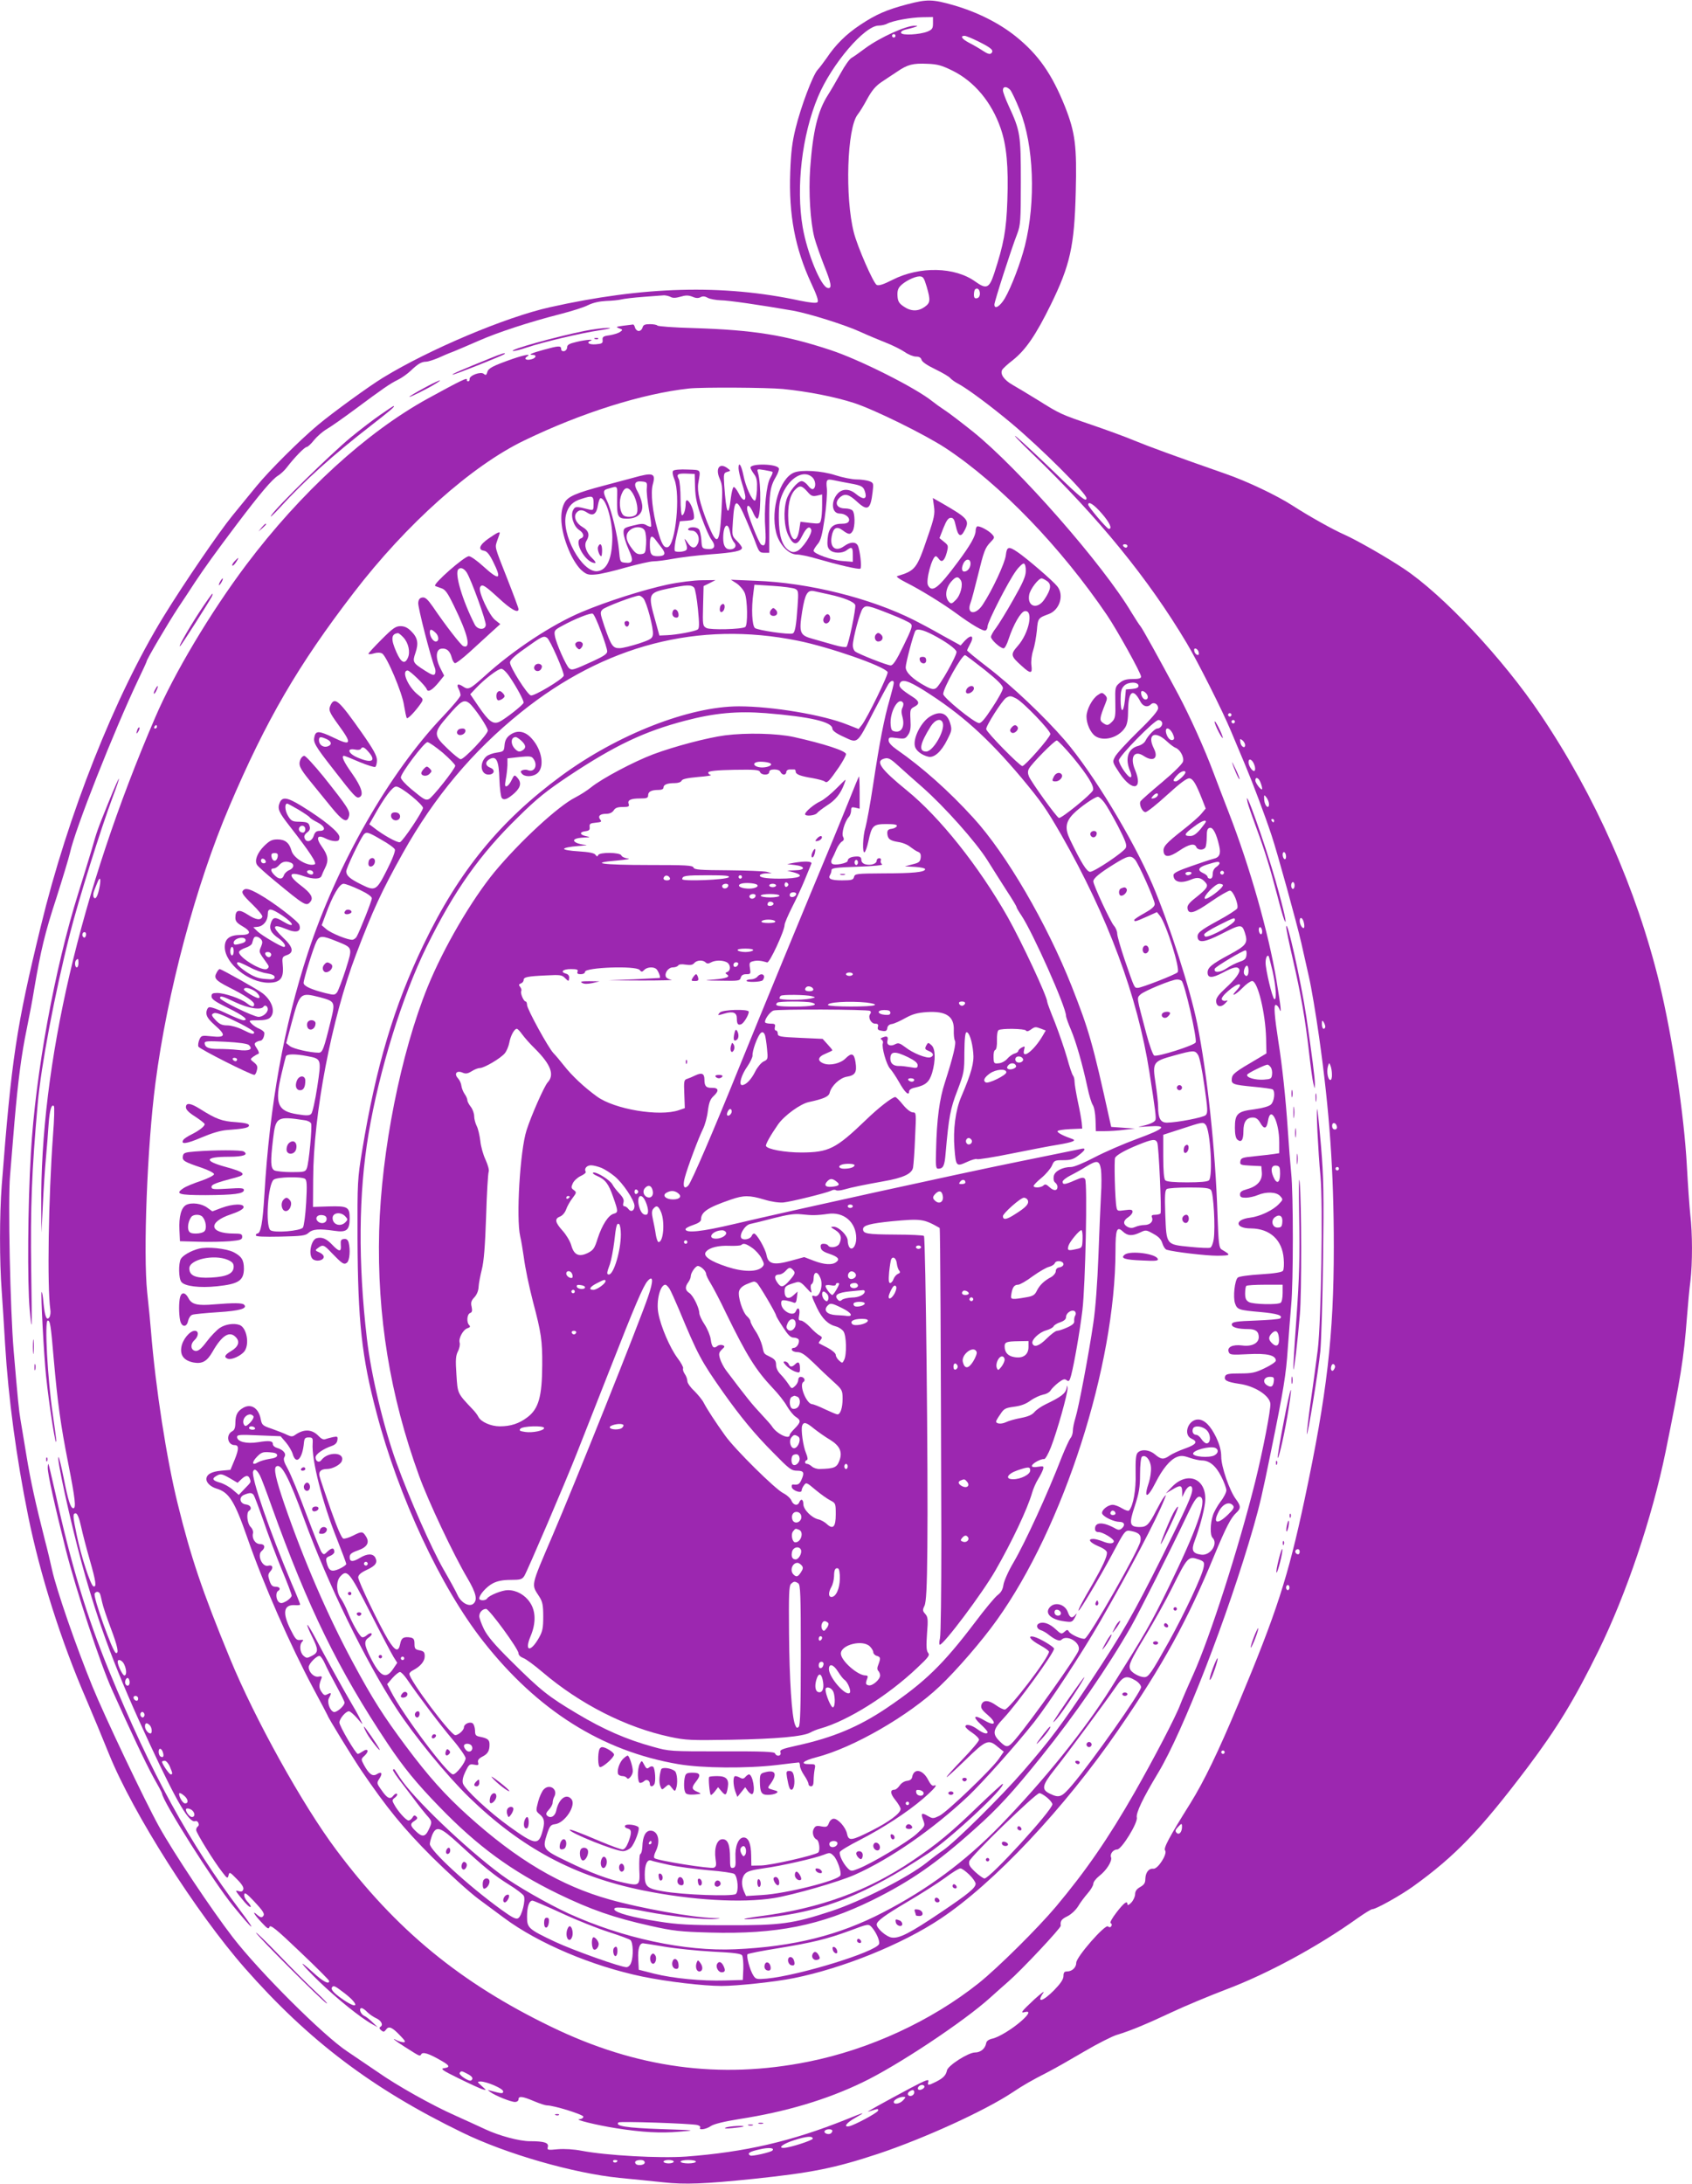 <?xml version="1.0" standalone="no"?>
<!DOCTYPE svg PUBLIC "-//W3C//DTD SVG 20010904//EN"
 "http://www.w3.org/TR/2001/REC-SVG-20010904/DTD/svg10.dtd">
<svg version="1.0" xmlns="http://www.w3.org/2000/svg"
 width="992pt" height="1280pt" viewBox="0 0 992 1280"
 preserveAspectRatio="xMidYMid meet">
<g transform="translate(0,1280) scale(0.1,-0.1)"
fill="#9c27b0" stroke="none">
<path d="M5320 12775 c-121 -32 -184 -59 -277 -121 -83 -55 -145 -117 -197
-195 -17 -24 -40 -55 -53 -69 -28 -32 -97 -213 -129 -344 -19 -77 -27 -138
-31 -256 -9 -249 28 -445 123 -650 33 -70 44 -104 37 -111 -7 -7 -39 -4 -104
9 -450 97 -917 84 -1466 -39 -259 -58 -705 -246 -978 -413 -82 -50 -294 -204
-380 -276 -108 -90 -286 -268 -360 -358 -33 -41 -98 -119 -143 -175 -79 -97
-283 -395 -404 -592 -285 -465 -560 -1159 -719 -1815 -144 -592 -171 -772
-229 -1520 -13 -168 -13 -447 0 -616 5 -71 14 -212 20 -314 19 -316 66 -664
135 -1005 70 -345 193 -735 343 -1080 35 -82 95 -226 132 -318 141 -347 509
-926 796 -1253 374 -425 747 -707 1274 -963 258 -126 653 -239 922 -266 84 -8
200 -20 258 -26 125 -14 243 -9 525 20 344 36 479 63 733 147 270 90 627 253
788 360 66 44 108 68 209 120 39 20 134 74 212 120 78 46 164 89 190 97 78 23
178 65 323 133 74 35 218 95 320 134 246 93 538 252 769 417 41 29 80 53 87
53 21 0 161 78 237 132 249 179 394 330 673 699 173 230 275 397 416 684 164
334 314 780 393 1165 88 433 107 547 125 785 6 77 15 176 21 219 12 102 12
278 -1 386 -5 47 -14 175 -20 285 -16 300 -85 759 -161 1072 -134 551 -375
1096 -696 1573 -220 328 -572 704 -803 857 -100 67 -274 166 -345 198 -67 29
-210 109 -309 173 -90 58 -266 142 -391 185 -303 106 -450 160 -535 195 -52
22 -165 63 -250 92 -181 62 -184 63 -315 145 -55 34 -122 74 -148 89 -51 29
-75 64 -61 89 5 8 33 34 62 56 76 61 134 145 223 326 113 231 138 342 146 660
7 269 -3 348 -63 500 -77 192 -156 305 -289 412 -99 79 -227 143 -366 183
-123 35 -154 35 -269 5z m150 -111 c0 -30 -4 -37 -32 -49 -45 -18 -150 -24
-155 -8 -3 7 8 15 24 19 15 3 39 10 53 14 22 7 23 9 4 9 -50 2 -204 -68 -290
-131 -33 -25 -70 -51 -81 -57 -12 -6 -40 -46 -63 -88 -24 -43 -58 -102 -76
-130 -60 -94 -88 -212 -104 -429 -10 -142 1 -315 25 -408 9 -33 34 -104 55
-158 44 -109 50 -141 23 -136 -40 7 -121 205 -147 357 -40 234 -4 540 90 764
81 192 273 417 356 417 16 0 38 5 49 11 34 18 140 37 207 38 l62 1 0 -36z
m-220 -74 c0 -5 -4 -10 -10 -10 -5 0 -10 5 -10 10 0 6 5 10 10 10 6 0 10 -4
10 -10z m490 -35 c74 -37 88 -51 72 -67 -8 -8 -22 -4 -49 14 -21 14 -57 35
-81 47 -42 22 -55 41 -27 41 9 0 47 -16 85 -35z m-156 -169 c128 -63 229 -184
282 -336 36 -102 47 -227 40 -425 -6 -175 -21 -256 -78 -430 -28 -84 -45 -92
-109 -46 -120 87 -326 92 -486 11 -55 -28 -81 -36 -93 -30 -20 11 -113 224
-134 307 -53 207 -40 612 22 691 12 15 38 57 57 93 27 49 49 75 83 98 26 17
67 45 92 61 61 42 93 50 178 46 59 -2 85 -10 146 -40z m339 -113 c8 -10 34
-63 56 -119 82 -204 95 -534 30 -794 -25 -100 -80 -244 -118 -309 -28 -47 -61
-67 -61 -36 0 17 99 326 134 415 19 51 21 74 21 305 0 276 -3 297 -71 444 -19
41 -34 82 -34 92 0 24 22 24 43 2z m-490 -1153 c23 -80 22 -95 -12 -119 -38
-27 -80 -27 -122 2 -27 18 -35 30 -37 61 -2 26 2 44 15 58 25 28 83 57 113 58
22 0 27 -7 43 -60z m312 -41 c0 -15 -7 -25 -17 -27 -13 -3 -18 3 -18 21 0 13
3 27 7 31 13 12 28 -1 28 -25z m-1814 -19 c13 -8 31 -7 59 1 30 9 46 9 69 0
20 -9 35 -10 48 -3 13 7 26 6 43 -4 14 -7 48 -13 75 -14 44 0 235 -28 425 -61
94 -17 305 -83 396 -125 44 -20 111 -48 149 -63 39 -15 88 -40 109 -54 21 -15
51 -27 66 -27 19 0 29 -6 33 -19 3 -12 34 -33 80 -55 41 -20 81 -43 88 -52 7
-8 26 -22 43 -31 51 -26 193 -131 316 -234 172 -144 440 -411 440 -439 0 -25
-33 1 -189 153 -92 89 -192 182 -221 206 -30 24 12 -21 94 -100 385 -371 679
-731 904 -1109 64 -107 210 -397 259 -515 23 -55 61 -145 84 -200 45 -107 116
-296 154 -411 34 -101 150 -523 174 -629 11 -49 31 -139 45 -200 14 -60 41
-220 60 -355 61 -431 86 -785 86 -1227 0 -521 -40 -864 -171 -1480 -98 -459
-163 -660 -388 -1198 -118 -282 -202 -456 -283 -586 -124 -198 -158 -262 -147
-275 15 -19 -42 -110 -69 -107 -27 3 -46 -22 -47 -60 0 -23 -7 -34 -30 -47
-21 -12 -30 -24 -30 -44 -1 -14 -11 -36 -23 -48 -12 -13 -22 -17 -22 -10 0 25
-20 10 -64 -47 -27 -35 -41 -61 -34 -63 6 -2 8 -10 4 -17 -5 -8 -12 -9 -20 -2
-17 14 -186 -179 -186 -213 0 -28 -25 -51 -54 -51 -16 0 -21 -6 -21 -28 -1
-19 -17 -43 -55 -82 -67 -68 -106 -77 -63 -15 9 14 -14 -4 -53 -39 -77 -72
-84 -82 -55 -74 32 8 25 -11 -16 -48 -54 -49 -139 -101 -176 -108 -21 -5 -33
-14 -35 -26 -6 -33 -33 -55 -66 -55 -39 0 -159 -77 -164 -105 -6 -28 -20 -44
-63 -66 -48 -24 -53 -24 -46 1 4 16 -14 9 -102 -37 -172 -92 -267 -145 -251
-140 8 2 26 8 39 12 17 5 22 4 19 -6 -4 -13 -137 -84 -168 -91 -38 -8 -18 20
36 50 64 36 58 35 -56 -11 -319 -128 -592 -191 -937 -217 -156 -11 -466 6
-613 34 -46 9 -100 12 -139 9 -61 -6 -64 -5 -59 14 6 24 -21 33 -105 33 -62 0
-181 32 -262 70 -33 16 -112 51 -175 80 -134 59 -341 175 -455 255 -44 30
-125 85 -180 122 -138 91 -516 468 -670 668 -127 165 -347 495 -433 650 -84
152 -320 648 -390 820 -98 240 -211 567 -237 685 -9 41 -27 118 -41 170 -55
216 -85 351 -109 499 -14 86 -30 181 -35 211 -9 52 -15 109 -40 405 -20 239
-34 880 -21 1025 6 74 18 216 26 315 21 243 41 396 72 545 14 69 34 172 43
230 39 230 64 334 130 535 37 116 73 235 80 265 29 137 258 716 401 1017 27
56 49 104 49 107 0 11 124 222 184 313 34 50 78 118 99 150 60 90 121 175 244
338 139 184 208 265 243 287 15 9 39 31 53 50 43 56 103 118 115 118 6 0 26
18 43 40 18 22 51 51 75 65 23 13 98 66 167 117 160 119 203 149 250 172 21
10 55 34 75 53 43 41 64 53 91 53 10 0 41 10 68 21 26 12 68 30 93 39 25 10
90 38 145 62 113 50 303 112 480 157 66 17 140 40 164 53 29 14 66 22 105 24
34 1 74 5 89 9 16 4 75 11 130 15 56 4 110 8 120 9 10 0 27 -4 38 -9z m2528
-1269 c47 -54 64 -91 42 -91 -11 0 -121 130 -121 142 0 23 34 1 79 -51z m151
-191 c0 -5 -4 -10 -9 -10 -6 0 -13 5 -16 10 -3 6 1 10 9 10 9 0 16 -4 16 -10z
m418 -624 c3 -12 -1 -17 -10 -14 -7 3 -15 13 -16 22 -3 12 1 17 10 14 7 -3 15
-13 16 -22z m192 -366 c0 -5 -4 -10 -10 -10 -5 0 -10 5 -10 10 0 6 5 10 10 10
6 0 10 -4 10 -10z m20 -40 c0 -5 -4 -10 -10 -10 -5 0 -10 5 -10 10 0 6 5 10
10 10 6 0 10 -4 10 -10z m60 -137 c0 -24 -25 -9 -28 17 -3 21 -2 22 12 11 9
-7 16 -20 16 -28z m54 -116 c6 -15 6 -30 2 -34 -10 -10 -36 26 -36 50 0 26 23
16 34 -16z m36 -103 c6 -14 10 -31 10 -37 -1 -17 -40 32 -40 49 0 23 20 16 30
-12z m50 -127 c0 -33 -25 -12 -28 24 -2 32 -1 33 13 15 8 -11 15 -28 15 -39z
m30 -97 c0 -5 -2 -10 -4 -10 -3 0 -8 5 -11 10 -3 6 -1 10 4 10 6 0 11 -4 11
-10z m70 -211 c0 -11 -4 -17 -10 -14 -5 3 -10 15 -10 26 0 11 5 17 10 14 6 -3
10 -15 10 -26z m50 -169 c0 -11 -4 -20 -10 -20 -5 0 -10 9 -10 20 0 11 5 20
10 20 6 0 10 -9 10 -20z m54 -216 c4 -15 4 -29 1 -32 -8 -8 -25 19 -25 41 0
26 17 20 24 -9z m126 -611 c0 -7 -4 -13 -10 -13 -5 0 -10 12 -10 28 0 21 2 24
10 12 5 -8 10 -21 10 -27z m39 -280 c1 -18 -3 -33 -9 -33 -14 0 -23 46 -15 78
7 25 8 25 15 7 5 -11 9 -35 9 -52z m29 -306 c2 -10 -3 -17 -12 -17 -10 0 -16
9 -16 21 0 24 23 21 28 -4z m12 -247 c0 -5 -4 -10 -10 -10 -5 0 -10 5 -10 10
0 6 5 10 10 10 6 0 10 -4 10 -10z m-28 -1175 c-11 -21 -25 -4 -16 20 4 10 10
13 16 7 7 -7 7 -16 0 -27z m-202 -1070 c0 -8 -4 -15 -9 -15 -13 0 -22 16 -14
24 11 11 23 6 23 -9z m-60 -210 c0 -8 -4 -15 -10 -15 -5 0 -10 7 -10 15 0 8 5
15 10 15 6 0 10 -7 10 -15z m-380 -965 c0 -5 -4 -10 -10 -10 -5 0 -10 5 -10
10 0 6 5 10 10 10 6 0 10 -4 10 -10z m-250 -437 c0 -31 -17 -50 -31 -36 -10
10 -9 17 6 33 22 24 25 25 25 3z m-1510 -1523 c0 -12 -28 -25 -36 -17 -9 9 6
27 22 27 8 0 14 -5 14 -10z m-60 -34 c0 -18 -27 -29 -36 -14 -4 5 0 14 7 19
20 13 29 11 29 -5z m-65 -46 c-19 -21 -55 -27 -55 -10 0 12 31 29 54 30 18 0
18 -1 1 -20z m-415 -179 c0 -6 -5 -13 -10 -16 -15 -9 -43 3 -35 15 8 13 45 13
45 1z m-115 -46 c0 -10 -134 -53 -168 -54 -40 -2 -7 24 59 45 72 23 109 26
109 9z m-237 -70 c-10 -10 -120 -35 -129 -29 -21 12 -6 23 54 36 54 13 91 9
75 -7z m-908 -59 c0 -11 -19 -15 -25 -6 -3 5 1 10 9 10 9 0 16 -2 16 -4z m160
-11 c0 -16 -45 -21 -54 -6 -8 12 4 21 31 21 14 0 23 -6 23 -15z m170 5 c0 -5
-13 -10 -30 -10 -16 0 -30 5 -30 10 0 6 14 10 30 10 17 0 30 -4 30 -10z m130
0 c0 -5 -20 -10 -45 -10 -25 0 -45 5 -45 10 0 6 20 10 45 10 25 0 45 -4 45
-10z"/>
<path d="M3655 10891 c-43 -6 -47 -7 -26 -15 23 -8 23 -10 7 -21 -9 -7 -37
-16 -61 -20 -38 -5 -44 -9 -42 -28 2 -19 -4 -22 -40 -25 -40 -3 -58 10 -30 21
24 10 -29 6 -83 -7 -43 -10 -55 -17 -55 -32 0 -10 -8 -20 -17 -22 -11 -2 -18
3 -18 12 0 21 -15 20 -102 -4 -73 -20 -94 -30 -65 -30 26 0 20 -19 -8 -26 -30
-8 -46 3 -25 16 28 18 -13 11 -86 -14 -114 -40 -141 -54 -147 -77 -5 -18 -9
-20 -21 -10 -18 15 -85 -10 -83 -31 1 -7 -2 -13 -8 -13 -5 0 -9 3 -8 8 6 17
-28 1 -227 -108 -361 -198 -746 -550 -1066 -975 -209 -278 -424 -638 -534
-895 -439 -1019 -676 -2038 -668 -2870 l1 -150 8 160 c4 88 12 212 18 275 6
63 13 154 16 201 6 83 17 120 31 106 4 -3 2 -79 -5 -168 -27 -368 -35 -892
-16 -1024 3 -16 0 -37 -5 -45 -16 -24 -27 2 -35 82 -3 39 -8 68 -11 65 -6 -6
13 -367 26 -492 19 -181 60 -439 60 -377 0 6 -9 73 -20 149 -31 208 -50 553
-30 553 14 0 18 -25 35 -225 23 -259 40 -384 85 -612 41 -208 47 -263 30 -263
-16 0 -30 43 -56 174 -13 66 -27 122 -30 125 -18 17 68 -375 136 -624 100
-365 204 -641 401 -1063 159 -341 229 -459 264 -446 15 6 28 -23 15 -31 -6 -4
-10 -13 -10 -21 0 -16 105 -186 154 -248 28 -37 31 -38 36 -17 5 21 8 19 49
-23 30 -30 42 -50 37 -61 -4 -12 -12 -14 -28 -9 -19 6 -19 3 10 -33 35 -45 62
-70 62 -57 0 4 -9 18 -21 30 -11 12 -19 30 -17 40 2 14 14 6 53 -35 61 -65 70
-80 56 -94 -7 -7 -16 -5 -31 8 -35 32 -22 6 22 -41 36 -39 43 -43 48 -28 5 15
40 -13 178 -145 95 -90 172 -167 172 -172 0 -22 -35 -4 -90 46 -104 95 -80 59
32 -50 104 -100 240 -210 310 -249 l33 -18 -30 28 c-16 16 -38 34 -50 39 -22
11 -33 45 -15 45 6 0 21 -10 33 -23 12 -12 35 -28 50 -35 31 -13 46 -40 28
-51 -9 -6 -8 -11 4 -21 13 -11 18 -10 29 5 16 22 36 13 85 -39 27 -28 31 -36
17 -36 -9 0 -26 5 -37 10 -41 22 -16 1 44 -37 90 -57 88 -57 97 -43 9 15 45 4
117 -38 50 -28 54 -39 16 -44 -23 -3 -9 -13 87 -60 63 -31 126 -60 140 -64 23
-6 23 -6 -5 19 -28 25 -29 26 -8 27 36 0 133 -41 133 -58 0 -14 -7 -14 -70 3
-24 7 -24 7 -5 -7 30 -22 121 -58 144 -58 12 0 21 7 21 15 0 21 22 19 90 -10
33 -14 67 -25 76 -25 42 0 214 -54 214 -66 0 -8 -10 -14 -22 -15 -38 -1 100
-35 215 -53 154 -24 259 -30 372 -20 99 8 98 8 -111 15 -200 7 -270 18 -248
39 9 8 420 -6 462 -15 13 -3 20 -10 17 -15 -11 -17 35 -11 63 9 18 12 75 26
167 41 272 42 510 113 720 214 204 97 598 359 750 497 33 30 82 73 108 96 75
65 308 313 306 326 -3 28 3 38 40 56 22 11 49 37 62 58 12 21 38 55 56 76 18
20 33 46 33 56 0 10 15 30 34 45 42 32 78 88 70 110 -8 20 13 46 36 46 26 0
122 157 115 187 -6 26 34 111 125 262 147 244 409 920 559 1441 37 130 52 194
102 440 76 371 89 455 99 605 6 82 15 197 20 255 13 133 13 656 0 775 -5 50
-14 164 -20 255 -12 183 -33 378 -55 515 -23 149 -28 215 -16 215 7 0 16 -10
21 -22 15 -39 11 2 -16 164 -47 283 -157 669 -279 983 -26 66 -66 172 -90 235
-53 142 -140 334 -207 460 -119 222 -210 386 -222 400 -7 8 -30 44 -51 78
-168 283 -663 847 -932 1063 -68 54 -142 111 -166 126 -23 15 -55 38 -71 51
-98 79 -426 244 -596 300 -266 88 -451 118 -803 129 -114 3 -210 10 -213 15
-3 4 -22 8 -43 8 -30 0 -40 -4 -44 -20 -3 -11 -13 -20 -22 -20 -9 0 -19 9 -22
20 -3 11 -8 19 -12 18 -3 0 -28 -4 -56 -7z m936 -371 c147 -15 301 -45 416
-82 120 -39 416 -185 538 -265 318 -210 675 -580 947 -981 59 -88 198 -338
198 -358 0 -10 -14 -14 -49 -14 -38 0 -57 -6 -77 -23 -26 -22 -27 -27 -25
-115 2 -80 -1 -94 -19 -112 -24 -24 -30 -24 -55 -6 -20 15 -18 28 16 113 12
29 11 35 -3 50 -16 15 -19 15 -42 -1 -32 -21 -66 -85 -66 -126 0 -42 23 -94
51 -114 49 -34 137 -10 175 49 13 19 18 49 18 106 2 110 30 128 72 47 15 -29
42 -36 61 -17 17 17 43 3 43 -22 0 -15 -38 -60 -119 -138 -65 -64 -126 -130
-134 -147 -16 -30 -15 -32 28 -97 74 -110 138 -96 90 20 -32 76 -5 119 51 82
56 -37 88 -13 59 44 -41 82 5 108 75 43 19 -18 43 -36 52 -39 26 -9 51 -54 44
-80 -3 -14 -55 -65 -123 -122 -65 -54 -121 -104 -126 -111 -11 -18 10 -64 29
-64 9 0 66 45 127 101 78 71 116 99 131 97 21 -3 38 -31 76 -128 l19 -49 -26
-31 c-14 -17 -62 -59 -107 -94 -102 -80 -118 -99 -114 -128 5 -35 35 -33 92 6
56 38 90 46 100 21 7 -18 42 -20 53 -2 4 6 8 34 8 62 0 39 4 50 18 53 19 4 39
-35 55 -106 11 -47 2 -68 -35 -76 -16 -4 -74 -23 -130 -43 -75 -26 -103 -40
-103 -52 0 -41 42 -52 104 -26 38 16 60 11 85 -19 17 -20 7 -35 -57 -86 -40
-31 -52 -47 -50 -63 5 -40 40 -30 137 38 52 36 103 65 112 65 19 0 52 -81 43
-104 -3 -7 -52 -39 -109 -70 -112 -61 -128 -75 -123 -103 6 -31 44 -25 135 21
117 60 124 61 141 11 20 -62 12 -75 -90 -130 -104 -56 -128 -76 -128 -105 0
-34 27 -34 89 -1 62 33 86 38 96 21 10 -16 -21 -59 -81 -113 -37 -34 -54 -56
-54 -73 0 -34 27 -42 53 -15 16 16 17 20 6 16 -10 -4 -20 -1 -25 6 -5 8 8 26
37 51 59 51 95 52 47 1 -38 -40 -4 -25 37 17 21 22 47 40 56 40 33 0 78 -188
82 -335 l2 -89 -55 -33 c-130 -76 -145 -88 -148 -114 -4 -34 6 -37 131 -49 54
-5 103 -12 108 -15 17 -11 10 -71 -10 -89 -12 -11 -49 -21 -98 -28 -98 -12
-113 -26 -113 -108 0 -38 5 -62 15 -70 23 -19 35 -2 35 50 0 55 18 80 56 80
17 0 30 -9 42 -30 23 -41 38 -38 46 10 15 95 66 -2 66 -126 l0 -63 -32 -5
c-18 -3 -69 -8 -113 -13 -72 -7 -80 -10 -83 -30 -3 -20 1 -22 60 -25 l63 -3 3
-37 c4 -47 -27 -82 -87 -98 -30 -8 -41 -16 -41 -30 0 -16 7 -20 34 -20 18 0
50 7 69 15 52 22 110 19 132 -5 18 -20 18 -21 -6 -46 -34 -37 -112 -74 -170
-81 -93 -11 -89 -63 5 -63 111 -1 184 -67 192 -177 3 -32 1 -64 -4 -71 -6 -9
-49 -16 -130 -21 -67 -4 -127 -12 -135 -19 -18 -16 -29 -114 -16 -152 13 -36
22 -39 148 -50 99 -9 134 -20 117 -37 -4 -5 -69 -10 -144 -13 -115 -4 -137 -8
-140 -21 -3 -18 34 -29 97 -29 42 0 61 -14 61 -47 0 -36 -41 -57 -98 -49 -56
7 -90 -10 -78 -39 6 -16 17 -17 113 -12 111 6 163 -6 163 -38 0 -7 -29 -27
-65 -44 -56 -27 -76 -31 -145 -31 -64 0 -82 -3 -87 -16 -9 -24 9 -34 83 -45
89 -12 177 -68 182 -116 3 -33 -44 -277 -89 -458 -97 -388 -264 -909 -363
-1129 -35 -77 -69 -157 -76 -176 -28 -75 -157 -321 -267 -514 -156 -273 -287
-462 -462 -671 -107 -127 -339 -357 -451 -447 -278 -222 -641 -390 -1001 -462
-518 -104 -1007 -38 -1506 204 -534 258 -912 569 -1262 1038 -198 264 -478
769 -623 1122 -163 395 -230 596 -306 905 -66 267 -130 681 -157 1015 -3 41
-13 142 -22 224 -24 232 0 858 48 1226 69 534 238 1166 434 1624 215 505 403
828 728 1251 309 403 692 745 1002 894 333 161 691 274 965 304 78 8 454 6
551 -3z m2084 -1740 c0 -10 -12 -16 -37 -18 l-37 -3 -6 -64 c-9 -79 -25 -75
-25 6 0 46 4 63 21 80 24 24 84 24 84 -1z m43 -42 c16 -16 15 -38 -2 -38 -13
0 -26 20 -26 41 0 13 14 11 28 -3z m95 -172 c6 -15 -11 -36 -28 -36 -14 0 -54
-41 -69 -71 -6 -13 -25 -26 -43 -31 -59 -15 -78 -72 -49 -143 9 -19 11 -37 6
-40 -13 -8 -70 73 -70 99 0 24 208 236 232 236 9 0 18 -6 21 -14z m-5893 -26
c0 -5 -5 -10 -11 -10 -5 0 -7 5 -4 10 3 6 8 10 11 10 2 0 4 -4 4 -10z m5955
-39 c9 -19 11 -32 5 -36 -14 -9 -30 3 -40 29 -16 44 12 50 35 7z m75 -228 c0
-12 -43 -53 -57 -53 -19 0 -16 10 9 37 20 22 48 31 48 16z m-162 -135 c-3 -7
-13 -15 -24 -17 -16 -3 -17 -1 -5 13 16 19 34 21 29 4z m282 -154 c0 -3 -15
-23 -32 -44 -24 -28 -41 -40 -60 -40 -40 0 -35 13 20 53 43 33 72 45 72 31z
m80 -244 c0 -5 -9 -15 -20 -22 -12 -8 -20 -24 -20 -40 0 -18 -5 -28 -15 -28
-8 0 -15 5 -15 10 0 6 -11 16 -25 22 -38 17 -30 35 23 51 58 18 72 20 72 7z
m24 -61 c-3 -5 -10 -7 -15 -3 -5 3 -7 10 -3 15 3 5 10 7 15 3 5 -3 7 -10 3
-15z m-189 1 c-3 -5 -13 -10 -21 -10 -8 0 -14 5 -14 10 0 6 9 10 21 10 11 0
17 -4 14 -10z m-6400 -72 c-10 -57 -24 -85 -35 -68 -5 7 -4 24 1 37 5 12 13
34 19 48 15 39 23 30 15 -17z m6585 4 c0 -19 -96 -90 -106 -79 -12 12 61 87
84 87 12 0 22 -4 22 -8z m70 -205 c0 -20 -136 -97 -171 -97 -5 0 -9 6 -9 13 0
6 37 30 83 53 96 48 97 48 97 31z m160 -68 c0 -11 -4 -17 -10 -14 -5 3 -10 15
-10 26 0 11 5 17 10 14 6 -3 10 -15 10 -26z m-6897 -25 c-4 -10 -9 -12 -15 -6
-12 12 -1 35 12 27 5 -3 6 -13 3 -21z m6805 -111 c-2 -22 -11 -31 -40 -40 -21
-7 -55 -24 -77 -39 -39 -26 -77 -27 -69 -2 4 12 165 108 181 108 4 0 7 -12 5
-27z m153 -95 c20 -89 25 -173 10 -164 -12 8 -51 173 -51 213 0 29 9 48 18 39
2 -3 12 -42 23 -88z m-7001 47 c0 -14 -4 -25 -10 -25 -11 0 -14 33 -3 43 11
11 13 8 13 -18z m6860 -45 c0 -30 -13 -40 -25 -20 -8 13 4 50 16 50 5 0 9 -13
9 -30z m129 -564 c7 -8 11 -27 9 -43 -3 -26 -7 -28 -49 -31 -50 -3 -103 12
-97 29 3 9 101 57 119 59 4 0 12 -6 18 -14z m56 -625 c0 -56 -20 -65 -40 -17
-18 42 -10 68 19 64 18 -3 21 -10 21 -47z m13 -285 c-2 -26 -7 -31 -28 -31
-31 0 -41 42 -15 61 27 20 47 6 43 -30z m2 -415 c0 -28 -5 -53 -12 -57 -20
-13 -161 -9 -185 4 -18 10 -23 22 -23 51 0 21 3 41 7 44 3 4 53 7 110 7 l103
0 0 -49z m-22 -261 c5 -44 -12 -59 -38 -35 -24 22 -25 38 -4 60 23 23 38 14
42 -25z m-30 -257 c-4 -32 -17 -38 -43 -20 -25 19 -13 47 20 47 23 0 26 -4 23
-27z m-6993 -849 c9 -42 32 -130 51 -196 37 -129 41 -162 22 -156 -17 6 -73
178 -98 300 -24 114 -24 128 -6 128 9 0 20 -26 31 -76z m110 -393 c3 -5 9 -29
14 -53 5 -24 28 -91 50 -150 41 -108 50 -153 30 -146 -19 6 -135 330 -124 348
8 13 22 13 30 1z m143 -416 c15 -32 15 -65 1 -65 -10 0 -39 59 -39 80 0 20 27
9 38 -15z m32 -106 c0 -20 -15 -26 -24 -10 -8 13 4 42 15 35 5 -3 9 -14 9 -25z
m50 -95 c0 -9 -5 -14 -12 -12 -18 6 -21 28 -4 28 9 0 16 -7 16 -16z m35 -104
c-5 -8 -11 -8 -17 -2 -6 6 -7 16 -3 22 5 8 11 8 17 2 6 -6 7 -16 3 -22z m33
-52 c13 -13 16 -48 4 -48 -14 0 -32 23 -32 42 0 21 11 23 28 6z m77 -159 c8
-23 1 -34 -14 -24 -13 8 -15 45 -2 45 5 0 13 -9 16 -21z m41 -84 c17 -40 17
-45 5 -45 -9 0 -51 61 -51 74 0 3 7 6 16 6 8 0 22 -16 30 -35z m86 -172 c22
-20 24 -43 3 -43 -13 0 -35 36 -35 56 0 9 14 3 32 -13z m46 -85 c17 -17 15
-38 -3 -38 -12 0 -35 28 -35 44 0 11 26 6 38 -6z m886 -1066 c89 -67 93 -105
5 -47 -58 39 -81 63 -73 76 8 14 16 11 68 -29z m726 -477 c30 -15 37 -29 22
-39 -13 -8 -74 33 -67 44 8 13 11 13 45 -5z"/>
<path d="M4330 10056 c0 -13 9 -53 20 -88 11 -34 20 -71 20 -80 0 -30 -19 -20
-40 22 -12 23 -25 38 -29 35 -5 -3 -12 -31 -16 -63 -14 -122 -27 -96 -39 75
-4 66 -3 71 17 77 22 6 22 7 3 21 -47 36 -74 0 -46 -62 16 -36 17 -56 10 -188
-11 -201 -25 -212 -83 -68 -44 113 -61 184 -53 231 14 83 19 77 -63 80 -41 2
-78 -1 -84 -7 -6 -6 -4 -24 7 -51 36 -90 7 -382 -39 -397 -22 -6 -37 18 -60
103 -30 106 -41 215 -28 264 19 67 3 73 -117 39 -41 -11 -115 -31 -165 -44
-171 -45 -218 -66 -237 -105 -32 -64 -19 -175 36 -295 19 -41 47 -82 66 -98
29 -25 40 -28 84 -24 28 2 107 21 176 41 69 19 141 36 162 36 20 0 72 7 115
15 43 8 141 20 218 26 139 10 185 20 185 38 0 6 -13 24 -30 41 -29 29 -29 30
-23 117 9 137 22 137 80 1 22 -51 48 -114 57 -140 16 -42 21 -48 47 -48 l29 0
0 173 c-1 178 5 215 40 274 12 20 19 42 16 48 -10 27 -166 30 -166 4 0 -5 9
-22 21 -38 16 -22 19 -39 17 -92 -2 -35 -7 -64 -13 -63 -17 1 -54 84 -66 146
-12 61 -29 87 -29 44z m199 -22 c3 -3 -3 -18 -13 -35 -23 -39 -38 -187 -29
-300 5 -84 0 -106 -24 -91 -15 9 -83 183 -83 211 0 30 18 17 36 -25 8 -19 18
-34 23 -34 22 0 25 200 5 269 -7 23 -6 23 37 16 24 -4 46 -9 48 -11z m-454
-90 c2 -62 11 -101 39 -179 20 -55 45 -113 57 -128 28 -38 19 -59 -23 -55 -32
3 -33 5 -36 53 -2 27 -8 55 -14 62 -12 15 -54 17 -63 3 -4 -6 5 -10 20 -10 32
0 52 -42 36 -77 -15 -32 -38 -29 -62 10 -12 17 -18 23 -14 12 20 -54 18 -62
-17 -68 -18 -3 -37 -1 -41 3 -5 4 -1 46 10 91 l19 84 42 3 c36 3 42 6 41 25
-2 58 -49 130 -49 75 0 -34 -11 -68 -21 -68 -5 0 -9 43 -9 96 0 52 -5 104 -10
115 -16 29 -7 35 46 33 l47 -2 2 -78z m-283 -6 c-2 -20 4 -77 13 -128 10 -50
15 -93 12 -96 -3 -3 -14 0 -26 7 -17 11 -31 11 -78 -1 -56 -14 -58 -16 -57
-46 1 -17 14 -59 29 -93 31 -68 27 -85 -21 -79 -28 3 -29 5 -35 73 -8 85 -44
235 -70 289 -24 50 -24 63 1 70 65 19 59 24 58 -56 -2 -107 4 -118 58 -118 63
0 98 34 88 87 -3 21 -15 53 -26 72 -25 44 -17 63 24 59 31 -3 33 -5 30 -40z
m-82 -30 c25 -42 35 -104 20 -123 -15 -18 -64 -20 -78 -2 -20 24 -24 82 -8
120 18 45 40 47 66 5z m-230 -59 c0 -40 -1 -41 -27 -35 -75 19 -81 19 -93 -4
-17 -31 3 -95 35 -116 28 -18 33 -42 10 -50 -44 -17 29 -144 83 -144 8 0 1 12
-16 28 -36 34 -50 77 -33 103 20 33 13 59 -24 80 -39 23 -54 61 -35 84 16 19
35 19 65 -1 33 -21 53 -6 61 47 4 22 10 39 15 39 31 0 69 -127 69 -230 -1
-124 -31 -192 -88 -198 -90 -9 -214 218 -183 334 13 48 39 75 90 90 65 21 71
19 71 -27z m801 -172 c3 -20 13 -45 22 -55 19 -20 7 -42 -23 -42 -27 0 -40 22
-40 66 0 79 29 101 41 31z m-501 13 c6 -11 10 -46 8 -78 -3 -53 -5 -57 -30
-60 -20 -2 -32 5 -51 30 -38 49 -43 82 -18 107 27 27 77 28 91 1z m100 -102
c26 -34 19 -48 -25 -48 -37 0 -45 12 -45 69 0 49 10 58 32 29 9 -13 27 -35 38
-50z"/>
<path d="M3506 9594 c-5 -14 9 -54 19 -54 3 0 5 16 5 35 0 36 -13 47 -24 19z"/>
<path d="M4655 10030 c-83 -34 -138 -215 -105 -350 17 -70 73 -130 121 -130
19 0 72 -11 119 -25 124 -36 244 -64 254 -58 10 6 -2 110 -15 136 -13 23 -44
22 -80 -4 -50 -36 -85 -8 -73 57 9 51 29 62 64 36 36 -27 46 -27 60 -3 14 27
13 104 -2 119 -7 7 -26 12 -43 12 -52 0 -66 36 -27 68 27 21 51 14 96 -28 63
-58 80 -47 92 56 6 51 6 54 -20 64 -15 5 -48 10 -74 10 -26 0 -82 11 -125 25
-80 26 -199 33 -242 15z m107 -27 c20 -18 24 -58 6 -69 -6 -4 -19 4 -30 19
-11 15 -28 27 -38 27 -24 0 -74 -61 -89 -109 -19 -65 -14 -161 12 -211 29 -59
52 -59 80 -1 24 48 43 62 53 37 9 -22 -53 -116 -85 -127 -19 -8 -30 -6 -50 8
-37 28 -54 86 -55 188 0 73 4 100 23 143 42 94 124 140 173 95z m220 -36 c74
-13 82 -19 92 -59 8 -36 -15 -37 -56 -3 -37 31 -78 32 -106 3 -43 -47 -36
-118 11 -118 33 0 62 -24 54 -44 -4 -11 -18 -16 -45 -16 -51 0 -74 -25 -80
-88 -3 -37 0 -53 13 -65 20 -21 73 -22 99 -2 30 23 36 18 36 -26 l0 -42 -63 5
c-63 5 -167 43 -167 60 0 6 10 22 23 38 19 21 27 53 42 153 10 69 15 146 13
171 -6 54 -2 60 37 52 17 -4 60 -12 97 -19z m-249 -48 c22 -26 31 -30 57 -24
l30 7 0 -64 c0 -35 -3 -73 -7 -86 -5 -22 -9 -23 -63 -17 l-57 7 -7 -46 c-15
-97 -57 -63 -64 51 -5 88 8 148 38 181 28 29 40 28 73 -9z"/>
<path d="M5476 9831 c6 -43 1 -68 -36 -174 -65 -192 -72 -201 -180 -234 -8 -2
14 -18 50 -36 86 -43 220 -126 295 -181 91 -67 162 -109 174 -101 6 3 11 14
11 24 0 26 123 266 166 324 19 27 41 46 47 44 7 -2 12 -21 11 -44 0 -31 -18
-71 -74 -169 -40 -71 -86 -145 -101 -165 -16 -20 -29 -44 -29 -52 0 -17 55
-67 74 -67 7 0 20 24 29 53 28 86 72 162 95 165 53 8 26 -128 -41 -204 -44
-50 -42 -59 23 -117 52 -48 64 -47 57 3 -3 23 1 60 10 87 9 27 18 79 22 117 6
72 7 74 70 97 64 24 91 111 50 162 -24 31 -177 163 -233 201 -53 36 -63 33
-69 -19 -5 -45 -81 -208 -136 -290 -42 -63 -96 -55 -71 11 6 15 24 83 41 152
38 155 44 170 76 204 25 26 26 28 9 47 -21 23 -77 52 -88 45 -4 -3 -8 -14 -8
-25 0 -30 -31 -85 -105 -184 -113 -152 -150 -181 -174 -136 -15 27 24 171 46
171 3 0 11 -7 18 -17 17 -23 33 -9 46 39 10 39 9 42 -16 62 l-27 22 23 59 c18
45 29 60 44 60 15 0 21 -11 29 -49 13 -59 29 -68 50 -27 33 62 24 72 -137 165
l-48 27 7 -50z m214 -334 c0 -25 -17 -47 -37 -47 -16 0 -17 24 -3 51 15 27 40
24 40 -4z m-57 -98 c15 -24 -1 -88 -30 -116 -21 -22 -27 -23 -38 -12 -27 28
-22 79 11 119 28 32 41 34 57 9z m506 -5 c27 -19 23 -49 -15 -106 -41 -63
-103 -45 -90 26 6 33 54 96 73 96 5 0 19 -7 32 -16z"/>
<path d="M2865 9644 c-54 -37 -65 -67 -27 -72 16 -3 31 -20 52 -62 54 -108 39
-116 -56 -30 -36 33 -74 60 -85 60 -26 0 -211 -162 -198 -174 2 -2 18 -7 34
-13 25 -7 38 -25 76 -103 83 -169 103 -255 55 -237 -14 6 -103 120 -179 232
-30 43 -44 55 -60 53 -16 -2 -23 -11 -25 -31 -3 -24 73 -320 98 -383 4 -11 4
-27 0 -34 -6 -10 -19 -6 -58 19 -72 46 -75 50 -56 105 19 56 13 89 -26 127
-20 20 -38 29 -62 29 -28 0 -45 -12 -111 -78 -42 -42 -77 -80 -77 -84 0 -4 14
-3 31 2 19 6 38 6 49 0 27 -15 119 -231 129 -306 6 -36 13 -69 16 -73 7 -6 51
41 83 87 15 23 14 25 -16 49 -59 45 -101 143 -62 143 13 0 106 -90 112 -110 7
-20 33 -5 72 43 l30 37 -23 45 c-29 58 -26 109 7 113 30 4 50 -13 60 -51 4
-17 13 -32 19 -34 6 -2 44 27 85 64 41 37 98 90 128 117 l53 48 -30 24 c-34
26 -99 165 -89 190 10 25 26 15 109 -61 73 -68 117 -92 117 -65 0 6 -29 84
-64 173 -80 203 -75 185 -60 231 8 21 14 40 14 42 0 10 -19 0 -65 -32z m-129
-199 c26 -40 115 -286 112 -309 -4 -31 -49 -28 -65 4 -72 141 -119 300 -96
323 13 14 33 6 49 -18z m-184 -352 c22 -19 24 -53 3 -53 -16 0 -35 30 -35 54
0 20 9 20 32 -1z m-187 -29 c30 -32 42 -87 26 -120 -17 -39 -39 -29 -66 32
-35 78 -32 109 8 113 4 1 19 -11 32 -25z"/>
<path d="M3915 9374 c-140 -30 -355 -98 -502 -160 -175 -73 -404 -224 -572
-377 -86 -77 -95 -82 -126 -61 -30 20 -41 14 -26 -14 6 -12 11 -28 11 -37 0
-9 -46 -64 -103 -124 -314 -329 -621 -866 -792 -1386 -140 -427 -224 -891
-255 -1418 -10 -165 -21 -227 -42 -227 -4 0 -8 -5 -8 -11 0 -7 46 -9 144 -7
126 3 147 5 166 23 23 21 61 24 151 11 71 -11 89 4 89 73 0 67 -11 73 -122 70
l-93 -3 1 164 c1 380 109 941 251 1315 100 263 150 371 275 595 184 329 410
598 691 824 492 396 1043 538 1623 421 185 -37 507 -149 528 -184 7 -11 -120
-271 -151 -310 l-19 -24 -69 27 c-140 56 -437 106 -633 106 -290 0 -710 -164
-1041 -407 -359 -264 -600 -558 -807 -988 -174 -361 -280 -716 -361 -1210 -27
-165 -28 -181 -27 -515 2 -484 25 -695 111 -1019 130 -496 378 -1026 626
-1341 319 -406 698 -644 1144 -720 141 -24 399 -26 578 -5 66 8 123 15 128 15
4 0 7 -9 7 -20 0 -10 11 -36 25 -56 14 -20 25 -43 25 -50 0 -8 7 -14 15 -14
10 0 15 10 15 34 0 18 3 48 6 65 6 30 6 31 -31 31 -58 0 -37 20 40 40 216 55
543 244 725 417 100 95 247 265 334 387 392 547 695 1491 696 2165 0 125 8
146 43 113 28 -26 54 -28 101 -6 33 16 36 16 77 -7 32 -17 47 -33 54 -57 5
-17 16 -34 25 -37 43 -13 229 -35 297 -35 81 1 82 3 26 36 -16 10 -19 32 -25
205 -12 378 -60 826 -119 1119 -41 203 -165 588 -262 815 -115 268 -350 655
-513 845 -121 140 -313 322 -456 431 -65 50 -118 93 -118 97 1 4 7 18 15 32
30 52 12 67 -29 24 l-24 -27 -109 60 c-59 34 -133 73 -163 88 -258 130 -621
220 -930 231 l-145 6 33 -21 c18 -12 40 -37 48 -56 17 -40 19 -191 3 -200 -21
-14 -205 -18 -227 -6 -22 12 -23 17 -20 129 l3 117 35 17 35 18 -80 -1 c-44 0
-133 -11 -200 -25z m155 -19 c6 -8 16 -64 22 -126 9 -90 8 -113 -2 -119 -18
-11 -124 -31 -179 -33 l-45 -2 -22 80 c-47 166 -45 170 77 196 105 22 133 23
149 4z m593 -7 c18 -9 19 -17 13 -102 -8 -117 -15 -154 -29 -159 -22 -8 -205
19 -221 32 -17 15 -22 115 -9 206 l6 48 110 -7 c61 -4 120 -12 130 -18z m202
-33 c82 -18 142 -42 149 -61 6 -16 -39 -233 -51 -245 -4 -4 -37 0 -73 11 -36
10 -91 26 -123 35 -78 21 -84 35 -64 161 17 104 31 128 71 119 12 -3 53 -12
91 -20z m-1093 -22 c20 -23 60 -176 56 -211 -3 -24 -11 -30 -83 -54 -44 -14
-95 -27 -112 -27 -40 -1 -50 14 -89 127 -26 78 -27 84 -11 100 15 15 183 79
213 81 6 1 18 -7 26 -16z m1452 -94 c56 -22 107 -46 115 -54 13 -12 7 -30 -42
-130 -41 -85 -61 -115 -75 -115 -21 0 -190 67 -209 82 -7 6 -13 21 -13 35 0
41 42 197 58 216 19 22 30 20 166 -34z m-1701 -99 c21 -54 37 -107 37 -118 0
-14 -20 -28 -81 -56 -118 -54 -125 -56 -142 -43 -18 15 -77 147 -84 191 -5 30
-2 34 47 60 71 39 162 75 175 69 7 -2 28 -48 48 -103z m1945 -20 c77 -40 136
-83 140 -100 3 -20 -98 -201 -121 -214 -13 -8 -27 -6 -60 12 -73 39 -117 80
-117 111 0 24 45 195 57 214 9 14 45 6 101 -23z m-2261 -18 c18 -11 104 -208
98 -223 -10 -23 -175 -121 -193 -115 -22 7 -122 165 -122 193 0 13 24 37 78
75 110 79 118 83 139 70z m2566 -188 c75 -60 107 -92 107 -107 0 -12 -28 -63
-62 -114 -45 -69 -66 -93 -79 -91 -32 5 -209 150 -209 170 0 35 108 228 128
228 4 0 55 -39 115 -86z m-2781 -47 c39 -58 78 -131 78 -145 0 -12 -109 -97
-143 -113 -36 -16 -61 2 -121 90 l-49 72 34 36 c52 55 129 113 148 113 11 0
33 -22 53 -53z m2248 -30 c0 -7 -11 -51 -24 -97 -32 -110 -59 -248 -97 -500
-17 -113 -38 -225 -45 -250 -16 -51 -19 -154 -5 -145 5 3 15 31 22 63 20 93
28 102 105 102 48 0 65 -3 62 -12 -3 -7 -16 -14 -31 -16 -19 -2 -25 -9 -25
-25 2 -34 15 -44 63 -52 25 -3 57 -16 72 -29 16 -12 36 -26 46 -29 13 -5 17
-15 15 -34 -3 -24 -10 -30 -48 -39 l-45 -12 60 -3 c33 -2 60 -8 59 -14 -2 -17
-72 -24 -245 -24 -158 -1 -167 -2 -172 -21 -4 -17 -14 -20 -70 -20 -66 0 -85
9 -70 33 4 6 8 19 8 27 0 12 26 16 155 20 91 3 150 9 142 14 -7 4 -11 14 -8
22 3 8 -1 14 -9 14 -8 0 -15 -6 -15 -14 0 -19 -34 -30 -66 -22 -15 4 -24 14
-24 26 0 14 -7 20 -24 20 -34 0 -56 -10 -56 -25 0 -15 -79 -30 -92 -17 -6 6
-6 17 0 28 6 11 18 36 26 56 9 21 24 41 33 46 11 7 13 14 6 27 -11 19 9 89 33
116 8 8 14 26 14 38 0 20 4 22 25 17 l25 -6 0 96 c0 54 -2 95 -4 93 -2 -2 -27
-61 -54 -130 -28 -69 -73 -180 -100 -245 -164 -392 -436 -1052 -542 -1314
-155 -384 -287 -691 -305 -709 -24 -25 -34 -4 -20 47 16 61 82 236 107 286 11
22 24 69 28 104 7 51 14 70 35 89 32 30 28 48 -11 47 -34 -1 -44 10 -44 48 0
36 -15 43 -53 25 -18 -9 -40 -18 -50 -21 -17 -5 -18 -16 -15 -88 l3 -83 -35
-12 c-113 -39 -377 5 -480 80 -76 55 -148 123 -194 182 -22 28 -49 60 -61 72
-30 31 -155 259 -155 283 0 11 -4 20 -8 20 -12 0 -33 50 -26 61 3 6 0 16 -6
24 -10 12 -9 16 4 21 9 3 16 12 16 20 0 17 22 22 134 27 77 4 90 3 107 -14 23
-23 24 -23 26 0 1 11 -6 21 -18 24 -37 10 -19 27 27 27 37 0 45 -3 40 -15 -4
-11 1 -15 19 -15 14 0 25 6 25 14 0 26 298 37 320 11 11 -13 14 -13 27 0 15
16 51 20 69 7 11 -7 29 -50 22 -54 -2 0 -70 -4 -153 -8 l-150 -6 200 -1 c110
0 187 2 172 4 -16 3 -31 11 -33 18 -9 23 15 55 41 55 13 0 27 5 31 11 4 7 21
9 44 5 27 -4 41 -2 50 9 15 18 51 20 67 4 8 -8 17 -8 31 0 26 14 68 14 93 1
23 -13 25 -48 3 -57 -12 -4 -13 -7 -3 -14 23 -14 -1 -24 -74 -30 -67 -5 -64
-6 39 -7 104 -2 112 -1 117 18 4 14 14 20 32 20 26 0 27 2 22 35 -5 31 -3 36
19 41 22 6 46 4 82 -7 14 -4 102 186 102 220 0 10 20 56 43 102 24 46 58 120
76 164 18 44 35 86 38 93 6 14 -38 16 -102 5 l-40 -8 44 -5 c63 -7 66 -30 4
-31 l-48 -2 38 -10 c72 -20 35 -37 -83 -37 -83 0 -123 8 -114 21 3 5 20 10 37
10 l32 1 -30 8 c-16 4 -118 8 -226 9 -165 1 -198 3 -203 16 -5 13 -43 15 -263
15 -274 0 -355 12 -187 26 55 5 84 10 66 12 -18 2 -36 10 -39 18 -7 19 -129
20 -136 2 -4 -10 -8 -9 -16 2 -7 10 -36 16 -98 20 -51 3 -87 9 -86 15 2 6 38
13 80 16 43 3 63 6 45 7 -18 1 -43 7 -54 13 -28 15 -7 28 47 30 37 1 38 2 11
8 -38 8 -40 25 -4 29 22 3 27 8 25 25 -2 19 4 22 36 25 32 3 36 6 27 17 -17
21 -3 35 33 35 21 0 36 7 45 20 9 15 23 20 53 20 34 0 40 3 35 17 -9 23 11 33
67 33 39 0 47 3 47 19 0 21 19 31 61 31 18 0 29 5 29 14 0 17 22 26 66 26 20
0 37 6 40 14 4 10 33 16 97 22 51 4 84 9 74 12 -10 2 -16 9 -14 15 2 8 50 13
151 15 124 2 147 0 152 -13 8 -20 54 -20 54 0 0 10 10 15 30 15 18 0 33 -6 36
-15 4 -8 12 -15 20 -15 8 0 14 7 14 15 0 8 9 15 20 15 11 0 23 0 28 0 4 0 7
-6 7 -12 0 -17 27 -27 100 -39 32 -6 64 -14 71 -20 13 -11 25 1 83 85 22 33
41 67 41 76 0 19 -130 61 -305 100 -100 22 -278 26 -404 10 -105 -14 -298 -65
-421 -111 -114 -43 -301 -142 -365 -194 -22 -18 -63 -44 -92 -59 -100 -50
-325 -258 -473 -436 -135 -164 -299 -444 -393 -675 -157 -387 -271 -960 -284
-1430 -13 -495 63 -965 234 -1435 53 -147 202 -463 284 -601 51 -87 60 -127
34 -149 -24 -20 -70 5 -91 48 -9 21 -47 90 -84 154 -72 126 -199 414 -275 623
-76 210 -150 519 -174 730 -52 444 -49 851 10 1200 62 370 197 806 341 1098
160 325 311 539 535 757 112 111 168 155 298 242 270 179 442 261 683 324 171
45 305 57 472 44 259 -21 390 -51 390 -91 0 -11 22 -28 67 -48 83 -39 76 -45
173 144 40 77 79 150 87 163 15 24 33 29 33 9z m176 -43 c219 -138 373 -276
573 -513 117 -141 143 -178 233 -334 274 -480 448 -949 517 -1392 36 -232 40
-266 35 -280 -6 -14 -44 -29 -94 -38 -14 -3 10 -2 54 1 116 8 97 -13 -70 -74
-76 -28 -187 -76 -246 -107 -63 -33 -121 -57 -138 -57 -50 0 -97 -24 -102 -54
-3 -15 0 -31 8 -37 8 -6 14 -17 14 -25 0 -24 -21 -26 -46 -3 -19 18 -27 20
-36 11 -14 -14 -58 -16 -58 -3 0 5 21 27 47 48 25 21 52 53 60 70 13 31 16 33
67 33 42 0 60 5 89 28 43 32 47 47 10 37 -15 -3 -180 -37 -368 -75 -346 -70
-1312 -282 -1664 -365 -186 -44 -280 -54 -282 -30 0 6 20 17 45 25 30 10 46
21 46 32 0 44 38 70 175 117 75 26 109 26 196 0 42 -13 86 -19 112 -17 48 5
253 56 280 69 10 6 23 7 28 3 6 -4 28 -2 48 4 44 13 119 28 230 48 116 20 167
44 174 80 3 16 9 95 12 177 7 143 7 147 -13 147 -12 0 -36 18 -58 45 -20 25
-40 45 -45 45 -17 0 -98 -62 -174 -136 -175 -168 -216 -188 -375 -189 -100 0
-201 19 -209 38 -4 9 26 62 71 127 37 52 131 121 182 131 83 18 114 31 120 53
10 42 60 88 100 95 50 8 61 26 52 84 -8 54 -23 59 -59 23 -29 -29 -89 -43
-126 -30 -41 15 -38 39 9 58 22 9 40 18 40 20 0 3 -13 19 -29 36 l-28 31 -132
6 c-119 5 -131 8 -131 25 0 10 -5 18 -11 18 -6 0 -9 9 -6 20 4 16 0 20 -22 20
-15 0 -31 3 -34 6 -10 11 25 63 48 71 24 9 551 7 566 -2 6 -4 6 -11 1 -18 -15
-19 4 -57 29 -57 16 0 20 -5 16 -19 -4 -15 2 -20 24 -23 22 -4 29 0 31 16 2
14 12 22 27 24 14 2 49 18 79 35 42 23 70 31 126 35 113 7 161 -25 158 -106
-1 -26 2 -53 6 -60 10 -15 -10 -96 -58 -246 -32 -97 -48 -216 -52 -399 -3 -90
-1 -107 12 -107 30 0 38 16 44 90 19 217 28 262 69 368 39 103 41 112 41 224
1 82 5 118 13 118 15 0 33 -53 39 -120 6 -58 -10 -117 -71 -260 -33 -77 -48
-192 -39 -301 8 -105 11 -108 72 -80 28 13 55 21 60 17 6 -3 97 11 204 33 106
21 227 45 268 51 89 15 115 25 85 35 -45 15 -85 35 -85 44 0 6 33 11 73 13
l72 3 -3 35 c-2 19 -12 75 -23 125 -10 49 -19 101 -19 115 0 14 -4 30 -9 36
-5 5 -21 52 -35 104 -15 52 -47 145 -71 207 -25 61 -45 115 -45 120 0 32 -150
352 -232 498 -170 299 -398 585 -591 742 -155 126 -188 173 -131 187 22 6 35
-1 79 -41 29 -26 93 -84 144 -128 129 -114 312 -319 380 -427 32 -51 83 -132
114 -180 31 -47 57 -90 57 -95 0 -4 13 -26 28 -48 67 -100 262 -537 262 -589
0 -8 13 -45 29 -82 30 -71 67 -200 97 -339 9 -44 23 -90 31 -102 8 -12 15 -50
16 -87 l2 -66 51 0 c28 0 80 3 115 8 l64 7 -70 5 -70 5 -8 35 c-101 459 -123
533 -224 790 -146 368 -383 775 -576 986 -144 158 -299 296 -450 401 -30 21
-47 40 -47 53 0 19 4 20 49 14 45 -6 50 -4 66 20 13 19 16 42 13 88 -3 58 -1
63 22 75 34 17 31 33 -10 59 -67 43 -82 58 -75 77 12 29 48 19 141 -39z m542
-48 c43 -23 204 -191 200 -209 -5 -24 -149 -187 -164 -187 -16 0 -207 195
-212 216 -4 16 94 170 117 184 22 13 28 12 59 -4z m-3206 -28 c29 -24 108
-140 108 -160 0 -22 -138 -168 -159 -168 -7 0 -42 28 -77 62 -84 80 -84 92 1
190 78 91 95 101 127 76z m2543 2 c3 -5 1 -18 -4 -28 -7 -13 -7 -31 0 -54 14
-53 -3 -90 -39 -86 -23 3 -27 8 -30 38 -8 76 47 172 73 130z m994 -317 c88
-107 128 -172 119 -195 -10 -24 -187 -168 -200 -162 -15 6 -158 205 -175 242
-8 19 -8 33 0 47 16 30 149 165 163 165 6 0 48 -44 93 -97z m-3693 25 c40 -35
73 -69 73 -76 1 -17 -135 -188 -155 -196 -20 -8 -29 -2 -103 59 -34 28 -61 58
-61 68 0 25 137 207 156 207 9 0 49 -28 90 -62z m1923 -64 c11 -11 -25 -24
-58 -22 -38 3 -53 23 -24 31 20 6 73 0 82 -9z m-2106 -190 c37 -30 67 -61 67
-69 0 -19 -117 -195 -135 -201 -14 -6 -101 43 -155 86 l-25 19 24 42 c66 118
112 179 134 179 13 0 52 -25 90 -56z m4061 -37 c14 -18 50 -81 81 -140 45 -88
53 -111 45 -127 -14 -26 -184 -140 -209 -140 -19 0 -53 54 -117 188 -32 66
-27 105 19 152 37 38 126 100 144 100 7 0 23 -15 37 -33z m-4238 -219 c40 -22
76 -48 79 -57 4 -9 -15 -59 -47 -121 -61 -121 -68 -125 -150 -84 -67 33 -88
52 -88 77 0 19 80 186 102 215 16 18 26 16 104 -30z m4418 -116 c22 -25 116
-236 116 -261 0 -14 -19 -30 -60 -53 -33 -18 -60 -36 -60 -40 0 -12 8 -10 73
19 l60 27 17 -21 c37 -46 122 -316 104 -332 -14 -14 -212 -91 -233 -91 -21 0
-18 -7 -77 164 -24 71 -44 140 -44 154 0 14 -9 35 -19 46 -20 22 -121 239
-121 260 0 18 36 48 120 100 82 51 99 55 124 28z m-1624 -17 c0 -8 -4 -15 -10
-15 -5 0 -10 7 -10 15 0 8 5 15 10 15 6 0 10 -7 10 -15z m-1102 -93 c2 -7 -6
-12 -17 -12 -21 0 -27 11 -14 24 9 9 26 2 31 -12z m344 6 c-15 -15 -272 -25
-272 -11 0 20 18 23 149 23 106 0 132 -3 123 -12z m78 2 c0 -5 -4 -10 -10 -10
-5 0 -10 5 -10 10 0 6 5 10 10 10 6 0 10 -4 10 -10z m89 -46 c13 -12 -21 -25
-59 -22 -50 3 -65 24 -23 31 28 4 74 -1 82 -9z m183 1 c0 -5 -5 -11 -11 -13
-6 -2 -11 4 -11 13 0 9 5 15 11 13 6 -2 11 -8 11 -13z m-2514 -30 c45 -21 72
-40 72 -50 0 -15 -69 -189 -89 -225 -4 -8 -15 -16 -23 -18 -23 -4 -126 37
-155 62 l-27 23 24 64 c40 110 80 179 104 179 12 0 54 -16 94 -35z m2162 26
c0 -14 -18 -23 -30 -16 -6 4 -8 11 -5 16 8 12 35 12 35 0z m280 -1 c0 -5 -9
-10 -20 -10 -11 0 -20 5 -20 10 0 6 9 10 20 10 11 0 20 -4 20 -10z m118 -52
c-7 -19 -38 -22 -38 -4 0 10 9 16 21 16 12 0 19 -5 17 -12z m-238 -7 c0 -14
-18 -23 -30 -16 -6 4 -8 11 -5 16 8 12 35 12 35 0z m140 -1 c0 -5 -25 -10 -55
-10 -30 0 -55 5 -55 10 0 6 25 10 55 10 30 0 55 -4 55 -10z m-36 -51 c-7 -11
-34 -12 -34 -1 0 14 11 21 26 15 8 -3 11 -9 8 -14z m11 -99 c4 -6 -12 -10 -40
-10 -28 0 -44 4 -40 10 3 6 21 10 40 10 19 0 37 -4 40 -10z m-2574 -116 c99
-40 97 -34 56 -166 -20 -62 -43 -122 -50 -133 -14 -18 -18 -18 -68 -6 -87 22
-129 42 -129 60 0 22 58 209 76 244 18 34 34 34 115 1z m2444 -54 c-3 -5 -24
-10 -45 -10 -21 0 -42 5 -45 10 -4 6 13 10 45 10 32 0 49 -4 45 -10z m-87 -82
c-6 -18 -28 -21 -28 -4 0 9 7 16 16 16 9 0 14 -5 12 -12z m672 -58 c0 -5 -9
-10 -20 -10 -11 0 -20 5 -20 10 0 6 9 10 20 10 11 0 20 -4 20 -10z m1927 -38
c18 -11 93 -343 83 -362 -10 -18 -222 -85 -243 -77 -7 3 -28 59 -46 128 -59
223 -57 207 -35 230 20 20 185 88 214 88 8 1 21 -3 27 -7z m-2159 -49 c2 -8
-6 -13 -22 -13 -25 0 -33 10 -19 24 10 10 36 3 41 -11z m-2893 -48 c89 -24 91
-27 66 -131 -43 -176 -50 -194 -73 -194 -49 0 -150 23 -169 39 l-21 17 32 120
c48 177 50 178 165 149z m2885 6 c24 -7 24 -7 -9 -14 -47 -10 -181 -9 -181 1
0 5 3 12 7 15 8 9 151 7 183 -2z m-3 -37 c50 -13 6 -24 -98 -24 -100 0 -121 5
-102 23 8 9 170 9 200 1z m322 0 c39 -5 57 -10 49 -15 -18 -12 -265 -11 -273
0 -10 17 124 25 224 15z m579 -6 c-3 -7 -11 -13 -18 -13 -7 0 -15 6 -17 13 -3
7 4 12 17 12 13 0 20 -5 18 -12z m-438 -54 c0 -11 -8 -14 -32 -12 -46 4 -49
28 -4 28 26 0 36 -4 36 -16z m885 -94 l26 -10 -18 -31 c-51 -87 -124 -143
-109 -83 6 23 5 24 -14 14 -11 -6 -20 -15 -20 -20 0 -5 -10 -12 -22 -15 -13
-4 -32 -18 -43 -31 -11 -13 -33 -25 -49 -26 -28 -3 -30 -1 -31 35 -1 22 3 41
10 43 7 3 11 26 10 57 -1 29 3 55 9 59 17 12 154 9 161 -2 4 -7 14 -5 28 5 25
18 28 18 62 5z m-3044 -32 c13 -18 47 -57 77 -86 92 -92 114 -152 73 -196 -20
-22 -96 -193 -124 -281 -38 -118 -62 -514 -37 -622 6 -24 14 -75 20 -115 10
-76 31 -174 55 -268 48 -181 55 -228 54 -371 -1 -185 -21 -256 -87 -306 -49
-37 -98 -53 -162 -53 -52 0 -110 26 -125 55 -5 11 -21 32 -35 46 -89 94 -87
90 -94 203 -6 86 -4 110 9 136 9 17 13 40 10 50 -8 25 20 77 46 85 15 5 18 10
10 18 -17 17 -13 64 5 71 12 4 14 14 9 37 -6 24 -2 36 16 55 15 16 24 39 25
62 1 20 10 66 19 102 12 46 19 137 25 310 4 135 11 252 15 262 4 9 -4 39 -18
70 -14 29 -28 79 -31 111 -4 32 -13 72 -21 87 -8 16 -15 42 -15 58 0 16 -9 41
-20 55 -11 14 -20 31 -20 39 0 7 -7 24 -16 36 -9 13 -17 34 -19 48 -1 13 -10
33 -20 44 -25 27 -7 48 27 33 18 -8 30 -6 53 8 17 11 38 19 48 19 26 0 124 58
147 87 11 14 22 41 26 62 7 39 29 81 44 81 5 0 19 -15 31 -32z m1424 -5 c3
-10 9 -46 12 -80 6 -59 5 -63 -19 -74 -14 -6 -36 -32 -49 -57 -24 -49 -55 -81
-78 -82 -22 0 -5 59 31 110 17 25 31 54 30 65 -1 11 6 40 15 65 26 70 44 87
58 53z m2539 -116 c9 -12 25 -93 37 -180 20 -139 21 -160 8 -173 -15 -14 -165
-43 -227 -44 -38 0 -52 25 -52 93 0 23 -7 85 -15 137 -19 124 -16 129 107 163
116 32 124 32 142 4z m-5223 -7 c84 -16 84 -15 59 -181 -12 -79 -28 -150 -35
-157 -10 -11 -26 -12 -81 -3 -118 18 -135 63 -93 239 11 48 23 93 25 100 4 15
53 16 125 2z m4197 -17 c5 -17 -26 -29 -40 -15 -6 6 -7 15 -3 22 9 14 37 9 43
-7z m-41 -40 c5 -13 -32 -27 -47 -18 -8 5 -7 11 1 21 14 17 40 15 46 -3z m-57
-38 c0 -17 -106 -69 -121 -59 -17 10 -8 29 24 52 37 26 97 30 97 7z m-1610
-229 c0 -15 -18 -31 -26 -23 -7 7 7 37 17 37 5 0 9 -6 9 -14z m-2503 -52 c17
-2 34 -11 37 -19 7 -19 -13 -233 -25 -262 -8 -21 -15 -23 -89 -23 -45 0 -90 5
-101 10 -23 13 -24 50 -8 185 15 129 23 134 186 109z m5282 -27 c27 -33 43
-301 19 -325 -8 -8 -51 -12 -128 -12 -77 0 -120 4 -128 12 -8 8 -12 54 -12
139 l0 128 108 35 c122 40 126 41 141 23z m-1373 -88 c10 -17 -13 -36 -27 -22
-12 12 -4 33 11 33 5 0 12 -5 16 -11z m1089 -16 c9 -22 26 -403 19 -415 -3 -4
-17 -8 -31 -8 -19 0 -24 -4 -19 -16 9 -24 -12 -44 -45 -44 -15 0 -39 -5 -52
-11 -18 -8 -30 -8 -46 0 -28 15 -27 37 4 57 14 9 25 23 25 32 0 12 -9 14 -45
9 -41 -6 -45 -5 -49 16 -9 42 -15 282 -8 292 12 18 61 45 135 75 84 34 102 36
112 13z m-330 -158 c3 -25 4 -92 0 -148 -3 -56 -10 -217 -15 -357 -6 -157 -17
-309 -30 -395 -26 -178 -86 -496 -105 -556 -8 -26 -15 -59 -15 -75 0 -15 -6
-35 -14 -43 -7 -9 -30 -59 -51 -111 -83 -215 -214 -500 -283 -618 -30 -50 -56
-110 -59 -131 -4 -28 -14 -45 -34 -60 -16 -12 -75 -83 -132 -159 -188 -248
-294 -351 -517 -502 -166 -112 -318 -175 -528 -221 -90 -20 -102 -25 -96 -41
6 -21 -23 -26 -32 -5 -4 10 -69 13 -312 12 -303 0 -308 0 -404 27 -154 42
-291 102 -446 195 -168 100 -212 135 -387 309 -97 96 -137 144 -158 186 -15
31 -27 65 -27 75 0 23 19 43 40 43 18 0 190 -235 190 -260 0 -11 12 -22 28
-28 15 -5 65 -42 112 -82 222 -189 491 -325 748 -380 93 -20 122 -21 359 -17
269 5 420 19 463 42 14 8 41 19 60 24 158 44 394 191 567 355 68 64 76 75 64
89 -10 13 -11 39 -6 112 7 84 5 98 -10 115 -16 18 -17 23 -5 48 10 20 15 104
17 342 5 426 -10 1816 -20 1826 -4 4 -80 8 -170 8 -164 1 -187 5 -187 32 0 22
41 33 169 46 173 16 186 14 280 -39 4 -2 7 -681 10 -1833 0 -294 -3 -552 -8
-572 -5 -21 -5 -38 -1 -38 23 0 249 301 326 435 97 169 188 361 215 455 7 25
23 61 35 80 12 19 25 45 29 57 6 20 3 21 -29 16 -23 -4 -36 -2 -36 5 0 14 54
43 71 40 7 -2 25 30 41 71 35 89 99 316 97 345 -2 20 -2 20 -6 -1 -6 -31 -33
-51 -123 -94 -25 -12 -54 -32 -65 -45 -14 -17 -38 -27 -80 -35 -33 -6 -72 -17
-88 -25 -26 -12 -57 -10 -57 5 0 3 11 23 25 42 21 33 30 37 81 44 39 5 69 16
96 36 22 16 56 31 74 35 19 3 39 15 44 25 6 10 26 30 45 45 28 21 38 24 49 14
12 -9 17 -5 26 29 18 69 50 251 66 381 18 150 30 748 16 769 -9 12 -18 11 -60
-7 -59 -26 -72 -27 -72 -8 0 7 21 24 47 37 26 13 67 36 92 52 64 39 77 36 86
-18z m-1445 26 c0 -12 -26 -21 -61 -21 -29 0 -39 14 -16 23 21 9 77 7 77 -2z
m-1484 -16 c19 -8 54 -30 78 -50 48 -39 116 -141 116 -173 0 -28 -20 -39 -35
-19 -7 10 -18 17 -24 17 -8 0 -10 8 -6 21 5 15 -1 30 -23 53 -16 17 -35 41
-41 53 -13 26 -95 77 -113 70 -7 -2 3 -11 22 -19 49 -21 68 -46 95 -124 30
-85 30 -90 3 -98 -31 -8 -68 -65 -94 -145 -18 -58 -25 -68 -58 -85 -52 -25
-81 -12 -97 46 -7 24 -30 62 -51 85 -44 49 -48 70 -14 83 13 5 28 22 35 41 6
18 23 48 37 66 25 33 25 35 8 48 -16 11 -16 17 -6 39 6 14 27 34 46 43 20 9
33 20 30 25 -11 18 6 38 31 38 14 0 41 -7 61 -15z m-1738 -64 c11 -7 13 -34 7
-140 -4 -72 -13 -137 -19 -146 -15 -20 -169 -33 -191 -15 -30 25 -14 272 20
296 21 16 161 19 183 5z m3116 -16 c24 -18 16 -27 -29 -31 -37 -3 -46 11 -23
34 16 16 29 15 52 -3z m756 -6 c0 -5 -10 -9 -21 -9 -18 0 -19 2 -9 15 12 15
30 12 30 -6z m-1834 -45 c8 -29 -7 -49 -31 -41 -22 9 -29 35 -15 52 19 23 39
18 46 -11z m3274 1 c15 -18 26 -220 16 -288 -4 -25 -13 -48 -21 -50 -7 -3 -60
-1 -117 5 -142 14 -139 10 -146 188 -4 115 -2 144 9 151 8 5 66 9 130 9 92 0
119 -3 129 -15z m-3358 -10 c0 -5 -5 -11 -11 -13 -6 -2 -11 4 -11 13 0 9 5 15
11 13 6 -2 11 -8 11 -13z m233 -8 c25 -19 11 -37 -29 -37 -42 0 -66 23 -39 39
25 14 46 14 68 -2z m1553 -20 c4 -31 -20 -46 -43 -27 -19 16 -19 25 1 45 22
21 38 14 42 -18z m-2188 -1 c0 -3 -4 -8 -10 -11 -5 -3 -10 -1 -10 4 0 6 5 11
10 11 6 0 10 -2 10 -4z m446 -31 c18 -43 18 -75 0 -75 -19 0 -32 19 -41 57
-12 60 18 73 41 18z m2240 10 c8 -21 -10 -41 -74 -81 -50 -33 -72 -36 -72 -12
0 16 103 108 123 108 10 0 20 -7 23 -15z m-1026 -35 c0 -5 -7 -10 -15 -10 -8
0 -15 5 -15 10 0 6 7 10 15 10 8 0 15 -4 15 -10z m-1124 -35 c23 -57 14 -175
-15 -175 -5 0 -12 19 -16 43 -3 23 -11 63 -17 90 -8 36 -7 51 2 62 19 23 30
18 46 -20z m-1852 -24 c16 -17 16 -20 1 -35 -29 -29 -75 -14 -75 25 0 32 48
38 74 10z m2751 7 c17 0 51 3 77 7 94 15 168 -48 168 -143 0 -45 -25 -76 -41
-51 -5 8 -9 24 -9 37 0 30 -52 82 -82 82 -21 0 -20 -2 10 -20 33 -21 40 -46
22 -81 -11 -20 -54 -26 -65 -9 -3 6 -15 10 -26 10 -15 0 -20 -6 -17 -22 2 -15
15 -25 48 -36 53 -18 66 -32 43 -49 -24 -19 -71 -16 -133 8 l-55 21 -80 -22
c-99 -27 -131 -19 -141 34 -7 38 -58 126 -73 126 -5 0 -11 -6 -14 -14 -7 -17
-41 -26 -57 -16 -22 14 15 79 48 86 15 3 77 18 137 34 82 21 123 27 160 23 28
-3 64 -6 80 -5z m-2860 -23 c0 -23 -30 -32 -50 -15 -21 18 -7 42 24 38 18 -2
26 -9 26 -23z m1725 -90 c0 -96 -42 -235 -70 -235 -14 0 -13 10 6 61 8 24 19
82 25 129 11 98 15 114 29 105 5 -3 10 -30 10 -60z m616 13 c10 -15 -24 -38
-58 -38 -55 0 -22 47 34 49 9 1 20 -4 24 -11z m2091 -40 c-2 -52 -2 -52 -41
-60 -45 -10 -50 -7 -41 22 8 24 63 90 75 90 5 0 8 -23 7 -52z m-2317 -18 c0
-5 -4 -10 -10 -10 -5 0 -10 5 -10 10 0 6 5 10 10 10 6 0 10 -4 10 -10z m380
-34 c19 -13 44 -40 54 -60 18 -34 18 -38 4 -53 -30 -29 -110 -29 -205 2 -101
33 -144 64 -124 88 20 25 73 38 139 35 34 -1 64 1 68 5 12 12 28 8 64 -17z
m990 4 c0 -5 -7 -10 -15 -10 -8 0 -15 5 -15 10 0 6 7 10 15 10 8 0 15 -4 15
-10z m-142 -96 c2 -16 8 -35 14 -41 7 -9 5 -15 -7 -19 -9 -4 -21 -17 -26 -30
-4 -13 -14 -24 -20 -24 -9 0 -10 19 -6 65 4 36 9 70 13 76 11 18 29 3 32 -27z
m977 -4 c0 -8 -10 -16 -22 -18 -15 -2 -23 -10 -23 -22 0 -11 -12 -26 -27 -35
-42 -22 -68 -48 -84 -80 -11 -24 -23 -32 -59 -38 -85 -15 -95 -14 -92 8 6 48
17 65 41 65 10 0 49 22 86 50 38 27 81 52 96 55 15 4 30 13 33 21 8 20 51 14
51 -6z m-2113 -27 c10 -9 18 -22 18 -30 0 -7 12 -32 27 -56 14 -23 55 -100 89
-172 122 -250 175 -335 274 -440 32 -33 70 -81 84 -107 15 -25 38 -54 51 -62
32 -21 31 -31 -5 -68 -16 -16 -30 -33 -30 -38 0 -31 -78 7 -104 50 -5 8 -35
42 -66 75 -50 53 -83 94 -203 253 -15 20 -31 52 -36 70 -8 27 -6 35 11 52 19
17 19 20 4 26 -9 3 -23 1 -31 -6 -21 -17 -32 -6 -38 40 -3 22 -19 61 -36 87
-17 25 -31 56 -31 67 -1 32 -36 103 -59 118 -24 15 -26 35 -6 62 8 11 15 27
15 36 0 20 28 60 42 60 6 0 20 -7 30 -17z m526 -5 c17 -17 15 -23 -19 -63 -37
-42 -51 -44 -73 -10 -19 28 -14 45 13 45 10 0 26 9 36 20 21 23 27 24 43 8z
m-1294 -24 c4 -9 4 -19 2 -22 -10 -9 -36 8 -36 23 0 20 26 19 34 -1z m1664 -5
c4 -19 -27 -34 -41 -20 -14 14 0 43 20 39 10 -2 19 -10 21 -19z m-208 -20 c18
-41 -4 -113 -32 -106 -23 7 -23 6 12 -69 31 -64 65 -97 113 -109 15 -4 34 -17
42 -28 18 -25 20 -138 4 -168 -10 -20 -11 -20 -30 -3 -10 9 -19 24 -19 33 0 9
-21 27 -47 41 -27 14 -50 26 -52 27 -2 2 2 10 10 19 11 14 10 17 -6 27 -11 5
-36 27 -56 49 -20 21 -44 38 -53 38 -14 0 -16 6 -10 35 6 35 -8 50 -20 20 -14
-37 -86 2 -86 46 0 18 5 20 28 17 15 -3 34 -8 43 -12 13 -6 18 0 21 28 l4 36
-23 -21 c-29 -28 -53 -18 -53 21 0 31 5 35 68 54 18 6 30 0 58 -31 33 -36 35
-36 29 -12 -4 16 -2 30 4 33 6 4 11 17 11 30 0 45 23 48 40 5z m-1010 -108
c-52 -154 -431 -1100 -560 -1400 -132 -309 -126 -284 -77 -361 18 -29 22 -49
22 -115 0 -67 -4 -87 -25 -124 -49 -87 -87 -82 -50 7 33 77 32 149 -3 200 -29
44 -79 72 -129 72 -35 0 -111 -31 -122 -49 -9 -14 -46 -14 -46 0 0 22 43 70
80 89 27 14 59 20 104 20 57 0 67 3 80 23 18 29 238 542 309 722 30 77 117
298 193 490 148 378 196 489 221 517 33 37 35 1 3 -91z m-250 90 c0 -15 -51
-51 -71 -51 -30 0 -22 17 19 38 44 23 52 25 52 13z m886 -9 c12 -7 114 -180
114 -192 0 -4 18 -35 40 -68 31 -48 45 -62 64 -62 13 0 26 -6 29 -12 6 -19
-11 -48 -29 -48 -9 0 -14 -6 -11 -12 2 -7 17 -13 33 -13 22 0 44 -15 91 -60
33 -33 86 -83 117 -111 54 -49 56 -52 56 -103 0 -53 -13 -91 -30 -91 -6 0 -39
14 -73 30 -35 17 -69 30 -75 30 -33 0 -79 113 -52 130 15 9 5 30 -16 30 -8 0
-14 -8 -14 -18 0 -11 -9 -27 -19 -36 -19 -17 -20 -17 -38 11 -10 15 -30 41
-45 56 -18 18 -28 39 -28 58 0 22 -7 32 -32 45 -42 21 -38 16 -49 65 -6 24
-23 64 -40 88 -16 24 -29 50 -29 56 0 7 -9 20 -20 30 -26 23 -55 115 -47 147
5 17 19 30 44 41 46 19 45 18 59 9z m484 -5 c0 -12 -33 -67 -40 -67 -10 0 -40
40 -40 53 0 5 14 7 30 4 17 -4 30 -2 30 3 0 6 5 10 10 10 6 0 10 -2 10 -3z
m110 -12 c0 -16 -35 -21 -44 -6 -8 12 4 21 26 21 10 0 18 -7 18 -15z m-1600
-10 c0 -15 -43 -12 -48 3 -3 10 4 13 22 10 15 -2 26 -7 26 -13z m495 -8 c8
-13 32 -66 54 -118 113 -272 131 -305 261 -490 102 -144 186 -246 296 -356 91
-93 104 -103 137 -103 40 0 45 -11 25 -55 -11 -24 -19 -29 -46 -26 -8 2 -12
-5 -10 -15 4 -21 58 -39 58 -20 0 7 6 21 14 31 13 18 16 16 67 -27 30 -25 69
-53 87 -62 31 -16 32 -18 32 -82 0 -74 -16 -91 -53 -56 -12 11 -34 24 -50 27
-40 10 -87 58 -87 89 0 28 -14 35 -24 11 -9 -23 -35 -18 -46 10 -5 13 -27 33
-49 44 -48 25 -281 255 -339 336 -58 81 -105 153 -126 193 -9 18 -35 49 -56
70 -22 20 -40 46 -40 57 0 11 -7 31 -16 43 -8 12 -12 26 -9 32 3 5 -12 33 -34
62 -43 58 -97 183 -111 260 -14 71 10 168 41 168 5 0 15 -10 24 -23z m1321
-26 c-16 -30 -36 -42 -36 -21 0 6 7 25 16 42 10 20 19 27 26 20 6 -6 4 -20 -6
-41z m-1876 9 c0 -5 -4 -10 -10 -10 -5 0 -10 5 -10 10 0 6 5 10 10 10 6 0 10
-4 10 -10z m1700 1 c0 -19 -35 -36 -75 -36 -24 -1 -50 -7 -58 -13 -11 -10 -17
-9 -27 3 -21 25 3 39 73 46 34 3 68 7 75 7 6 1 12 -2 12 -7z m610 -12 c0 -5
-9 -9 -20 -9 -19 0 -26 11 -14 23 8 8 34 -3 34 -14z m-830 -4 c7 -8 9 -22 6
-31 -5 -13 -9 -14 -21 -4 -16 13 -21 50 -6 50 5 0 14 -7 21 -15z m854 -36 c-3
-5 -10 -7 -15 -3 -5 3 -7 10 -3 15 3 5 10 7 15 3 5 -3 7 -10 3 -15z m-634 -19
c0 -12 -45 -24 -60 -15 -5 3 -8 11 -5 16 8 12 65 12 65 -1z m-131 -28 c53 -26
66 -49 26 -45 -11 2 -40 4 -64 5 -51 3 -73 26 -52 52 18 21 26 20 90 -12z
m1366 -22 c3 -5 3 -16 -2 -22 -4 -7 -6 -21 -5 -31 2 -12 -9 -23 -40 -37 -24
-11 -51 -20 -60 -20 -9 0 -37 -21 -62 -46 -43 -43 -74 -54 -83 -28 -7 20 38
64 79 76 22 6 42 17 45 24 3 7 20 18 39 24 23 8 34 18 34 30 0 28 42 51 55 30z
m-1640 -69 c0 -30 -29 -51 -46 -34 -10 10 -10 18 -1 38 15 33 47 30 47 -4z
m423 17 c-7 -19 -77 -33 -91 -19 -17 17 9 31 56 31 26 0 37 -4 35 -12z m-1710
-69 c-2 -6 -8 -10 -13 -10 -5 0 -11 4 -13 10 -2 6 4 11 13 11 9 0 15 -5 13
-11z m2652 -84 c0 -46 -33 -69 -84 -59 -37 6 -56 28 -56 63 0 25 12 29 83 30
l57 1 0 -35z m-304 -29 c3 -8 -6 -32 -20 -55 -28 -45 -50 -46 -61 -4 -11 45
65 101 81 59z m164 -45 c0 -10 -9 -29 -19 -42 -18 -22 -20 -23 -27 -6 -9 24
11 67 31 67 8 0 15 -9 15 -19z m-275 -41 c0 -7 -6 -15 -12 -17 -8 -3 -13 4
-13 17 0 13 5 20 13 18 6 -3 12 -11 12 -18z m-941 -176 c20 -8 21 -48 1 -64
-8 -7 -22 -10 -30 -6 -18 7 -20 62 -2 69 6 3 13 6 14 6 1 1 8 -2 17 -5z
m-1025 -181 c-14 -16 -74 -14 -74 2 0 11 53 24 73 17 10 -3 10 -8 1 -19z
m1124 -7 c23 -18 65 -48 94 -65 57 -35 74 -72 54 -123 -15 -39 -29 -46 -115
-48 -15 -1 -36 6 -45 14 -10 9 -23 16 -29 16 -15 0 -16 17 -2 22 7 2 6 16 -4
40 -18 42 -31 140 -23 162 9 24 24 20 70 -18z m-1583 4 c0 -15 -66 -29 -110
-23 -33 5 -38 8 -29 19 13 16 139 20 139 4z m1490 -50 c19 -12 2 -63 -22 -68
-22 -4 -35 42 -18 63 14 17 20 18 40 5z m8 -127 c3 -22 -22 -48 -38 -38 -14 9
-13 52 3 58 20 8 32 2 35 -20z m282 -48 c0 -8 -4 -15 -10 -15 -5 0 -10 7 -10
15 0 8 5 15 10 15 6 0 10 -7 10 -15z m1070 -24 c0 -23 -55 -51 -100 -51 -50 0
-35 31 25 52 65 22 75 22 75 -1z m-370 -66 c19 -23 -1 -40 -29 -26 -24 13 -27
27 -8 34 20 9 24 8 37 -8z m-972 -202 c4 -29 -30 -49 -48 -28 -6 8 -9 23 -5
35 9 28 49 23 53 -7z m-14 -79 c31 -12 13 -74 -21 -74 -18 0 -28 47 -13 65 14
17 13 17 34 9z m992 -45 c9 -16 -12 -33 -31 -25 -14 5 -15 9 -5 21 15 18 26
19 36 4z m-980 -73 c7 -19 -13 -56 -31 -56 -20 0 -28 17 -21 46 7 27 43 34 52
10z m4 -91 c10 -12 9 -20 -4 -40 -18 -28 -27 -30 -44 -13 -23 23 -7 68 24 68
6 0 17 -7 24 -15z m224 -78 c-1 -59 -23 -107 -49 -107 -19 0 -19 27 0 60 8 14
14 41 15 61 0 38 7 52 24 46 6 -2 11 -29 10 -60z m-244 -27 c13 -8 15 -66 15
-419 0 -308 -3 -413 -12 -422 -10 -10 -14 -7 -22 13 -19 49 -33 265 -35 536
-2 225 0 276 11 288 17 16 23 17 43 4z m177 -235 c2 -6 -3 -20 -12 -30 -12
-16 -16 -17 -24 -6 -12 19 -1 53 17 49 8 -2 17 -8 19 -13z m-37 -84 c0 -6 -4
-13 -10 -16 -5 -3 -10 1 -10 9 0 9 5 16 10 16 6 0 10 -4 10 -9z m280 -51 c11
-11 20 -26 20 -34 0 -8 9 -18 20 -21 23 -7 24 -13 10 -51 -8 -19 -8 -30 0 -38
5 -5 10 -17 10 -26 0 -24 -45 -63 -67 -58 -18 4 -20 10 -8 41 5 12 2 17 -11
17 -46 0 -144 87 -144 128 0 52 128 84 170 42z m-272 -107 c-5 -25 -28 -28
-28 -4 0 12 6 21 16 21 9 0 14 -7 12 -17z m86 -42 c14 -22 30 -42 36 -46 20
-12 42 -67 32 -77 -23 -23 -122 91 -122 139 0 36 27 28 54 -16z m-88 -62 c6
-40 -7 -64 -30 -56 -18 7 -21 43 -6 83 13 33 29 22 36 -27z m54 -45 c17 -19
19 -96 4 -101 -11 -4 -44 75 -44 104 0 18 25 16 40 -3z"/>
<path d="M3944 9216 c-7 -19 3 -36 22 -36 10 0 14 8 12 22 -4 26 -26 36 -34
14z"/>
<path d="M4521 9226 c-14 -17 -7 -36 14 -36 22 0 29 20 13 36 -13 13 -16 13
-27 0z"/>
<path d="M4831 9181 c-14 -26 10 -48 29 -26 13 16 7 45 -9 45 -6 0 -15 -9 -20
-19z"/>
<path d="M3662 9144 c4 -21 22 -23 26 -1 2 10 -3 17 -13 17 -10 0 -15 -6 -13
-16z"/>
<path d="M5137 9083 c-15 -14 -7 -43 12 -43 23 0 34 23 18 39 -13 13 -21 14
-30 4z"/>
<path d="M3374 9029 c-3 -6 0 -17 8 -25 13 -13 16 -13 27 0 7 8 10 20 6 26 -8
13 -32 13 -41 -1z"/>
<path d="M5392 8933 c5 -26 38 -29 38 -4 0 15 -6 21 -21 21 -14 0 -19 -5 -17
-17z"/>
<path d="M3133 8894 c-8 -22 18 -37 36 -20 7 8 10 19 7 25 -10 16 -36 13 -43
-5z"/>
<path d="M5670 8765 c-6 -8 -9 -19 -5 -25 9 -14 45 6 45 25 0 19 -24 19 -40 0z"/>
<path d="M2917 8743 c-10 -9 -9 -41 2 -47 4 -3 16 1 27 8 15 12 16 16 5 30
-15 17 -24 20 -34 9z"/>
<path d="M4900 8175 c-30 -30 -70 -62 -89 -71 -38 -17 -91 -62 -91 -76 0 -14
57 -9 70 6 6 8 34 29 60 46 49 31 78 68 99 123 6 15 9 27 8 27 -2 0 -27 -25
-57 -55z"/>
<path d="M4789 7884 c-12 -14 -11 -16 5 -13 11 2 21 10 24 17 5 17 -13 15 -29
-4z"/>
<path d="M4763 7804 c-6 -13 -7 -26 -2 -29 4 -3 11 6 15 20 9 34 2 40 -13 9z"/>
<path d="M4928 7673 c6 -2 18 -2 25 0 6 3 1 5 -13 5 -14 0 -19 -2 -12 -5z"/>
<path d="M4062 7070 c-11 -18 -10 -20 12 -20 19 0 23 4 19 20 -3 11 -8 20 -12
20 -3 0 -12 -9 -19 -20z"/>
<path d="M4440 7075 c-7 -8 -23 -15 -36 -15 -12 0 -25 -3 -27 -7 -8 -12 87
-10 95 2 22 30 -8 49 -32 20z"/>
<path d="M3413 7039 c11 -7 32 -7 60 -1 l42 10 -60 1 c-46 0 -56 -2 -42 -10z"/>
<path d="M4220 6865 c-15 -18 -15 -18 30 -5 48 14 70 5 70 -29 0 -33 7 -42 26
-34 15 6 44 54 44 73 0 17 -155 13 -170 -5z"/>
<path d="M4305 6741 c-7 -35 -3 -47 14 -36 13 8 14 35 2 54 -6 10 -11 5 -16
-18z"/>
<path d="M4286 6672 c-9 -29 3 -51 16 -28 5 10 5 23 0 33 -9 14 -10 14 -16 -5z"/>
<path d="M4021 6574 c0 -11 3 -14 6 -6 3 7 2 16 -1 19 -3 4 -6 -2 -5 -13z"/>
<path d="M4195 6490 c3 -5 12 -10 20 -10 8 0 17 5 20 10 4 6 -5 10 -20 10 -15
0 -24 -4 -20 -10z"/>
<path d="M5452 8600 c-52 -32 -100 -127 -88 -174 6 -26 40 -52 78 -61 34 -9
77 29 112 100 26 51 28 59 17 95 -18 62 -60 76 -119 40z m75 -36 c16 -43 -56
-169 -97 -169 -46 0 -37 46 27 148 25 39 59 50 70 21z"/>
<path d="M5176 6720 c-14 -5 -16 -9 -7 -14 7 -5 10 -14 7 -21 -8 -23 21 -125
42 -148 11 -12 36 -49 54 -81 33 -59 58 -82 58 -53 0 9 13 18 33 22 64 14 85
32 102 87 21 73 20 141 -4 162 -19 17 -20 17 -31 -3 -9 -18 -7 -22 15 -31 28
-11 33 -28 10 -37 -22 -8 -103 24 -147 59 -32 24 -41 27 -59 18 -28 -16 -53
-5 -46 20 6 24 -2 30 -27 20z m149 -117 c38 -19 55 -33 55 -46 0 -17 -5 -19
-42 -12 -24 4 -54 8 -68 7 -32 0 -50 15 -50 43 0 44 27 46 105 8z m35 -133 c0
-5 -6 -10 -14 -10 -8 0 -18 5 -21 10 -3 6 3 10 14 10 12 0 21 -4 21 -10z"/>
<path d="M5930 8535 c-10 -12 -10 -19 -2 -27 15 -15 48 14 38 31 -10 15 -21
14 -36 -4z"/>
<path d="M2687 8523 c-16 -15 -6 -34 15 -31 29 4 38 38 10 38 -10 0 -22 -3
-25 -7z"/>
<path d="M6180 8251 c-14 -27 -13 -31 9 -31 22 0 45 25 36 40 -10 16 -33 12
-45 -9z"/>
<path d="M2486 8295 c-9 -9 -16 -21 -16 -26 0 -18 32 -22 48 -5 15 15 15 17 1
32 -15 14 -18 14 -33 -1z"/>
<path d="M2296 8031 c-11 -18 6 -42 28 -39 29 4 29 42 -1 46 -11 2 -24 -1 -27
-7z"/>
<path d="M6394 7919 c-3 -6 -2 -15 4 -21 13 -13 32 -2 32 18 0 16 -26 19 -36
3z"/>
<path d="M2167 7763 c-4 -3 -7 -15 -7 -25 0 -28 34 -19 38 10 3 21 -16 31 -31
15z"/>
<path d="M6573 7593 c-17 -6 -16 -43 1 -43 18 0 39 27 31 40 -7 11 -13 11 -32
3z"/>
<path d="M6707 7254 c-15 -15 -7 -45 11 -42 9 2 17 12 17 22 0 20 -16 31 -28
20z"/>
<path d="M2027 7464 c-14 -14 -7 -25 13 -22 12 2 21 8 21 13 0 12 -24 18 -34
9z"/>
<path d="M1900 7145 c-16 -19 -5 -47 16 -43 27 5 42 37 24 48 -20 13 -26 12
-40 -5z"/>
<path d="M6814 6859 c-11 -18 13 -34 31 -19 8 7 15 16 15 21 0 13 -38 11 -46
-2z"/>
<path d="M1807 6813 c-12 -11 -8 -41 7 -46 17 -7 36 11 36 35 0 18 -29 25 -43
11z"/>
<path d="M6900 6425 c0 -8 7 -15 15 -15 8 0 15 7 15 15 0 8 -7 15 -15 15 -8 0
-15 -7 -15 -15z"/>
<path d="M1740 6465 c-12 -31 -3 -55 20 -55 20 0 30 19 30 56 0 33 -37 33 -50
-1z"/>
<path d="M1692 6098 c-7 -7 -12 -22 -12 -35 0 -34 47 -33 56 1 10 41 -17 61
-44 34z"/>
<path d="M6947 6083 c-4 -3 -7 -15 -7 -25 0 -26 24 -17 28 10 3 21 -8 29 -21
15z"/>
<path d="M1660 5766 c-16 -20 -9 -60 12 -64 25 -5 46 42 28 63 -16 19 -24 19
-40 1z"/>
<path d="M6933 5664 c-7 -18 11 -39 26 -30 17 11 13 46 -4 46 -9 0 -18 -7 -22
-16z"/>
<path d="M4609 4796 c13 -14 36 -29 52 -35 27 -9 29 -8 29 18 0 36 -9 44 -27
26 -19 -19 -32 -19 -39 0 -4 8 -13 15 -22 15 -12 0 -10 -5 7 -24z"/>
<path d="M4227 9253 c-4 -3 -7 -15 -7 -25 0 -26 24 -17 28 10 3 21 -8 29 -21
15z"/>
<path d="M1940 8671 c-16 -32 -12 -42 45 -121 81 -110 75 -124 -28 -74 -86 41
-105 42 -113 8 -9 -35 0 -52 111 -194 121 -156 134 -170 151 -163 29 11 14 60
-41 138 -50 70 -66 105 -48 105 4 0 44 -16 90 -36 46 -19 87 -32 93 -29 5 3
10 21 10 39 0 26 -20 63 -88 160 -133 189 -158 212 -182 167z m-25 -203 c30
-14 33 -34 5 -43 -25 -8 -50 10 -50 36 0 22 9 23 45 7z m249 -79 c43 -51 13
-64 -68 -29 -54 23 -66 56 -16 47 16 -4 32 -2 35 3 10 17 22 11 49 -21z"/>
<path d="M2987 8490 c-18 -14 -27 -32 -29 -58 -3 -35 -5 -37 -45 -43 -23 -3
-51 -13 -62 -23 -42 -38 -33 -106 13 -106 34 0 42 28 11 40 -31 12 -32 35 -4
51 39 21 54 -9 57 -119 2 -53 8 -102 14 -109 13 -16 36 -6 76 30 36 34 40 61
15 89 -16 18 -18 18 -33 -13 -8 -18 -21 -35 -29 -37 -11 -4 -12 4 -6 39 5 24
9 62 10 84 l0 40 70 8 c60 6 72 5 82 -10 28 -38 7 -82 -32 -67 -8 4 -22 3 -31
0 -13 -5 -14 -9 -4 -21 16 -19 60 -19 87 0 48 34 33 139 -31 208 -40 44 -87
50 -129 17z m70 -32 c28 -26 29 -44 3 -58 -15 -8 -24 -6 -40 10 -28 28 -26 70
4 70 5 0 20 -10 33 -22z"/>
<path d="M1761 8348 c-12 -33 -5 -49 57 -126 32 -39 86 -106 122 -150 69 -85
95 -99 106 -56 8 30 -6 52 -150 233 -54 66 -104 121 -112 121 -8 0 -18 -10
-23 -22z"/>
<path d="M1639 8093 c-13 -34 -4 -54 56 -131 120 -154 165 -222 150 -228 -38
-15 -124 35 -136 80 -13 46 -37 66 -82 66 -32 0 -46 -7 -78 -38 -41 -41 -58
-86 -42 -111 5 -9 52 -51 104 -94 177 -146 185 -151 209 -122 19 23 3 50 -55
94 -81 61 -73 87 15 56 58 -20 99 -19 106 3 3 9 12 30 20 45 22 43 17 74 -18
123 -38 53 -29 75 20 50 17 -9 42 -16 57 -16 20 0 25 5 25 24 0 27 -89 100
-222 182 -85 52 -114 56 -129 17z m110 -38 c33 -20 63 -40 66 -45 4 -6 24 -19
46 -30 45 -23 52 -50 13 -50 -19 0 -28 -7 -35 -30 -12 -33 -43 -41 -53 -13 -5
11 0 23 15 34 15 11 19 22 14 37 -6 22 -15 25 -73 26 -28 1 -38 7 -55 37 -17
30 -19 69 -3 69 3 0 32 -16 65 -35z m41 -115 c0 -11 -6 -20 -14 -20 -18 0 -29
16 -21 30 11 18 35 11 35 -10z m-162 -162 c-2 -13 -10 -23 -18 -23 -8 0 -16
10 -18 23 -3 17 2 22 18 22 16 0 21 -5 18 -22z m-70 -26 c2 -7 -3 -12 -12 -12
-9 0 -16 7 -16 16 0 17 22 14 28 -4z m146 -8 c24 -9 19 -33 -8 -44 -13 -5 -27
-18 -31 -29 -8 -26 -29 -27 -55 -1 -24 24 -26 40 -5 40 8 0 23 9 32 20 18 20
39 25 67 14z m130 -53 c3 -4 3 -11 0 -14 -8 -8 -34 3 -34 14 0 11 27 12 34 0z"/>
<path d="M1427 7583 c-14 -14 -5 -28 54 -85 33 -32 59 -64 57 -71 -8 -23 -38
-19 -85 12 -52 34 -73 29 -73 -18 0 -20 9 -31 40 -49 56 -32 53 -52 -9 -52
-66 0 -95 -23 -93 -75 4 -94 140 -204 255 -205 69 0 91 25 85 97 -5 53 -4 55
24 65 43 15 37 47 -22 102 -69 66 -63 84 17 51 61 -26 91 -16 78 24 -6 21
-154 134 -236 180 -55 31 -79 37 -92 24z m228 -149 c73 -49 76 -78 3 -34 -44
27 -57 25 -69 -7 -13 -36 -1 -62 45 -93 31 -22 48 -50 30 -50 -15 0 -127 66
-152 89 l-27 26 27 3 c33 4 58 36 58 74 0 38 18 36 85 -8z m-215 -144 c0 -11
-8 -16 -42 -24 -22 -5 -28 -3 -28 9 0 9 10 19 23 24 24 9 47 4 47 -9z m90 5
c10 -12 10 -21 0 -45 -13 -31 -14 -28 35 -96 13 -18 13 -23 2 -32 -25 -21
-175 70 -165 100 2 6 19 17 38 23 19 6 36 18 38 26 9 34 12 39 25 39 8 0 20
-7 27 -15z m-160 -70 c0 -14 -4 -25 -10 -25 -5 0 -10 11 -10 25 0 14 5 25 10
25 6 0 10 -11 10 -25z m220 -20 c0 -8 -6 -15 -14 -15 -8 0 -16 7 -20 15 -4 10
1 15 14 15 11 0 20 -7 20 -15z m-126 -74 c30 -17 76 -33 101 -36 30 -5 45 -12
45 -22 0 -13 -11 -15 -55 -11 -41 3 -67 13 -110 41 -50 34 -69 57 -46 57 5 0
34 -13 65 -29z"/>
<path d="M1270 7099 c-18 -32 -6 -46 71 -85 96 -48 149 -84 149 -100 0 -19
-13 -17 -43 6 -34 27 -131 60 -174 60 -27 0 -33 -4 -33 -20 0 -16 21 -31 97
-68 90 -44 125 -72 90 -72 -8 0 -54 19 -101 41 -47 23 -92 39 -101 35 -8 -3
-15 -18 -15 -33 0 -21 13 -39 52 -74 65 -57 60 -72 -22 -63 -57 6 -60 5 -71
-19 -6 -14 -9 -33 -6 -41 5 -14 307 -166 328 -166 5 0 12 12 15 27 6 21 2 31
-17 46 -23 18 -23 19 -5 33 10 7 24 15 30 17 7 2 4 14 -8 32 -15 22 -16 29 -5
36 8 5 19 9 25 9 12 0 24 22 24 45 0 7 -13 18 -29 25 -16 6 -37 20 -47 31 -17
18 -16 19 39 19 37 0 61 5 71 16 33 32 12 98 -44 142 -28 22 -242 142 -252
142 -4 0 -12 -9 -18 -21z m221 -106 c25 -15 40 -43 24 -43 -15 0 -85 42 -85
50 0 15 29 12 61 -7z m-110 -68 c74 -35 151 -47 164 -25 8 13 25 3 25 -15 0
-21 -29 -45 -54 -45 -29 0 -226 96 -226 110 0 16 14 12 91 -25z m27 -124 c45
-23 82 -46 82 -51 0 -15 -14 -12 -68 15 -28 14 -67 25 -89 25 -31 0 -46 7 -68
30 -23 24 -27 33 -16 39 16 10 39 1 159 -58z m51 -126 c27 -26 2 -37 -63 -29
-33 4 -85 6 -115 6 -56 -1 -81 9 -81 35 0 11 21 12 123 7 77 -4 127 -11 136
-19z m-69 -85 c0 -5 -4 -10 -9 -10 -6 0 -13 5 -16 10 -3 6 1 10 9 10 9 0 16
-4 16 -10z"/>
<path d="M1090 6310 c0 -14 18 -32 55 -55 30 -20 55 -39 55 -44 0 -12 -31 -37
-77 -60 -23 -11 -45 -26 -48 -32 -18 -28 18 -24 104 13 64 27 113 42 155 45
97 7 126 13 126 27 0 9 -23 15 -78 19 -81 5 -115 18 -209 77 -55 35 -83 39
-83 10z"/>
<path d="M1145 6051 c-62 -5 -70 -8 -73 -28 -4 -26 8 -33 109 -67 41 -14 74
-31 74 -38 0 -7 -33 -24 -76 -39 -42 -14 -89 -33 -103 -43 -52 -34 -29 -41
130 -41 165 1 224 8 224 30 0 12 -16 13 -95 8 -83 -5 -95 -4 -95 10 0 15 24
24 148 57 60 16 43 31 -63 60 -133 36 -126 60 17 60 85 0 117 12 87 31 -15 9
-169 9 -284 0z"/>
<path d="M1092 5738 c-29 -15 -44 -68 -40 -148 l3 -65 110 -3 c61 -2 143 0
183 3 62 6 72 9 72 26 0 16 -7 19 -49 19 -145 0 -155 67 -16 113 45 15 71 30
73 40 5 24 -63 22 -130 -3 l-53 -20 -29 21 c-33 25 -92 33 -124 17z m96 -71
c19 -22 25 -66 12 -82 -7 -9 -29 -15 -51 -15 -29 0 -39 5 -44 20 -7 21 1 57
17 78 13 16 53 16 66 -1z"/>
<path d="M1857 5543 c-34 -9 -51 -99 -23 -123 20 -16 60 -9 64 11 2 9 -9 21
-25 28 -27 12 -27 13 -8 27 28 21 35 18 79 -29 63 -65 73 -72 91 -57 15 13 20
75 9 118 -5 16 -13 22 -28 20 -17 -2 -20 -9 -18 -35 4 -42 -9 -42 -50 1 -34
36 -60 47 -91 39z"/>
<path d="M1165 5481 c-46 -12 -93 -39 -105 -60 -14 -27 -13 -114 3 -134 18
-26 108 -37 210 -26 125 13 156 33 157 102 0 52 -13 73 -61 98 -45 22 -154 33
-204 20z m170 -65 c27 -12 35 -21 35 -40 0 -40 -39 -59 -131 -64 -91 -5 -129
10 -129 54 0 52 144 84 225 50z"/>
<path d="M6595 5447 c-29 -22 -2 -31 104 -35 76 -4 93 -2 89 9 -10 31 -159 50
-193 26z"/>
<path d="M1056 5198 c-8 -30 -8 -97 0 -137 9 -41 39 -43 47 -2 4 16 14 32 25
35 10 4 78 10 150 15 129 8 175 22 153 44 -11 11 -62 11 -173 2 -100 -9 -134
-1 -153 36 -18 35 -40 38 -49 7z"/>
<path d="M1289 5017 c-18 -12 -53 -48 -77 -80 -33 -44 -50 -57 -66 -55 -28 4
-32 39 -6 63 25 23 27 55 2 55 -30 0 -73 -53 -79 -98 -7 -48 17 -77 72 -88 51
-9 79 7 111 63 56 98 101 125 138 84 24 -26 13 -55 -29 -80 -38 -22 -44 -36
-19 -45 22 -8 78 18 98 45 30 43 12 137 -29 153 -33 12 -83 5 -116 -17z"/>
<path d="M1425 4548 c-33 -19 -44 -41 -45 -85 0 -31 -5 -45 -19 -52 -38 -21
-27 -81 15 -81 25 0 25 -23 0 -85 l-25 -60 -54 -5 c-58 -5 -87 -22 -87 -50 0
-21 26 -45 60 -55 73 -22 105 -73 179 -285 97 -279 250 -627 389 -888 45 -84
82 -154 82 -155 0 -9 139 -235 197 -322 151 -222 248 -341 417 -510 94 -93
216 -204 271 -245 55 -41 123 -91 150 -111 200 -149 517 -283 811 -344 145
-30 358 -55 464 -55 92 0 317 24 425 46 287 58 634 198 859 348 313 208 726
647 1042 1106 262 380 406 642 564 1025 68 164 97 220 129 249 27 25 26 40 -3
79 -37 49 -86 190 -86 249 0 35 -9 69 -30 114 -33 68 -69 104 -106 104 -58 0
-89 -89 -39 -112 40 -18 30 -34 -37 -58 -35 -12 -75 -31 -90 -41 -35 -25 -51
-24 -86 6 -34 29 -83 33 -103 9 -10 -12 -12 -45 -11 -119 3 -97 -14 -190 -38
-218 -4 -5 -23 1 -41 12 -19 12 -44 21 -55 21 -30 0 -69 -33 -62 -52 8 -19 69
-48 102 -48 29 0 35 -20 12 -39 -10 -9 -20 -9 -33 -2 -73 42 -123 42 -123 1 0
-14 7 -20 22 -20 23 0 88 -39 88 -53 0 -16 -27 -17 -63 -2 -20 8 -46 15 -57
15 -36 0 -21 -21 30 -43 32 -13 50 -27 50 -38 0 -25 -25 -79 -83 -181 -65
-111 -89 -158 -83 -158 8 0 124 195 191 320 82 154 81 153 118 146 46 -9 60
-25 53 -60 -11 -55 -294 -551 -325 -570 -13 -8 -84 23 -94 41 -8 13 -11 12
-27 -2 -16 -14 -20 -13 -50 15 -34 32 -70 46 -95 36 -23 -8 -18 -34 8 -41 12
-4 31 -15 42 -24 40 -32 67 -43 78 -32 33 33 115 -17 101 -62 -10 -35 -275
-408 -368 -518 -45 -54 -54 -55 -92 -18 -48 46 -44 70 19 137 82 87 298 385
297 409 -1 11 -86 62 -117 69 -43 11 -23 -18 35 -49 29 -16 52 -33 52 -38 0
-34 -233 -339 -259 -339 -9 0 -32 11 -51 25 -43 31 -76 33 -86 3 -5 -18 1 -29
36 -59 56 -48 46 -70 -16 -34 -62 37 -75 26 -26 -20 23 -21 42 -42 42 -47 0
-15 -26 -8 -60 17 -34 25 -70 33 -70 15 0 -5 18 -22 40 -36 22 -15 40 -33 40
-41 0 -8 -43 -59 -95 -113 -52 -54 -95 -101 -95 -106 0 -4 49 41 109 99 122
119 136 125 191 78 l35 -28 -29 -42 c-43 -62 -306 -314 -349 -334 -35 -17 -39
-17 -67 -1 -37 22 -43 17 -27 -25 12 -33 11 -34 -39 -80 -52 -47 -264 -174
-342 -204 -40 -16 -43 -16 -62 3 -27 27 -52 79 -46 95 3 8 55 39 116 70 138
71 279 163 370 241 67 58 93 88 65 78 -9 -4 -21 9 -34 35 -31 60 -83 69 -93
16 -2 -13 -12 -21 -31 -23 -16 -2 -34 -14 -43 -28 -9 -13 -22 -24 -30 -24 -27
0 -25 -23 5 -60 17 -21 31 -45 31 -53 0 -25 -67 -75 -170 -127 -119 -60 -135
-62 -144 -18 -8 38 -52 88 -78 88 -11 0 -23 -11 -28 -25 -9 -23 -14 -25 -44
-20 -28 6 -36 3 -45 -14 -12 -21 -2 -55 17 -63 15 -6 22 -65 9 -76 -22 -17
-277 -75 -335 -76 l-57 -1 -1 61 c-1 69 -16 104 -44 104 -31 0 -52 -53 -48
-118 2 -47 0 -57 -14 -60 -16 -3 -18 5 -18 57 0 79 -13 111 -44 111 -32 0 -50
-51 -41 -115 6 -37 4 -46 -10 -52 -21 -8 -334 42 -348 56 -5 5 -2 21 7 39 30
59 15 122 -30 122 -29 0 -46 -33 -48 -94 -1 -22 -6 -41 -12 -43 -5 -2 -7 -39
-6 -87 5 -99 2 -101 -90 -81 -91 19 -196 58 -335 126 -140 67 -144 73 -116
159 16 48 22 55 47 58 58 7 126 111 96 147 -30 36 -75 1 -89 -68 -7 -33 -34
-48 -54 -28 -8 8 -5 17 11 34 12 13 22 31 22 41 0 9 4 26 10 36 22 42 -27 77
-61 43 -11 -10 -26 -43 -34 -73 -14 -54 -14 -55 10 -75 28 -23 31 -48 13 -107
-22 -74 -44 -70 -190 35 -117 83 -266 222 -274 254 -5 17 1 41 15 70 20 41 24
45 50 40 25 -5 28 -3 24 13 -4 13 4 23 25 34 32 16 42 34 42 71 0 27 -10 36
-54 45 -27 5 -31 10 -31 38 -1 18 -7 37 -15 42 -17 10 -50 -5 -50 -24 0 -17
-32 -46 -51 -46 -27 0 -269 323 -269 359 0 6 10 16 23 22 42 22 67 52 67 81 0
24 -5 30 -30 35 -26 5 -30 10 -30 38 0 26 -5 33 -22 37 -41 7 -56 -2 -62 -38
-10 -49 -29 -42 -70 24 -53 88 -176 344 -176 367 1 14 15 27 49 43 54 25 66
43 51 73 -14 24 -46 24 -88 -1 -43 -26 -62 -26 -62 3 0 18 10 26 49 40 55 19
70 47 45 84 -18 28 -24 28 -75 2 -22 -11 -47 -19 -56 -17 -10 2 -36 62 -75
173 -33 94 -62 181 -65 194 -6 26 9 41 45 41 31 0 78 25 86 46 20 53 -81 58
-120 6 -13 -18 -34 -8 -34 16 0 19 45 50 95 67 20 7 31 18 33 34 3 21 1 23
-25 18 -15 -3 -36 -9 -45 -12 -11 -5 -25 2 -40 18 -39 41 -87 43 -140 5 -13
-9 -22 -9 -45 2 -15 8 -55 23 -88 35 -56 19 -60 22 -67 60 -13 63 -57 90 -103
63z m61 -49 c3 -6 -5 -23 -20 -38 -22 -21 -28 -23 -35 -12 -15 24 6 60 36 61
6 0 15 -5 19 -11z m9 -69 c3 -5 -3 -10 -14 -10 -12 0 -21 5 -21 10 0 6 6 10
14 10 8 0 18 -4 21 -10z m5586 -20 c20 -27 16 -70 -7 -70 -7 0 -21 11 -30 25
-9 14 -22 25 -30 25 -17 0 -27 17 -20 36 9 24 66 14 87 -16z m-5405 -64 c17
-20 35 -51 40 -68 20 -68 58 -28 66 67 3 25 7 30 28 30 22 0 25 -4 23 -35 -7
-96 57 -347 142 -559 30 -76 55 -142 55 -148 0 -5 -18 -18 -40 -28 -46 -21
-63 -13 -75 37 -6 24 -3 29 19 38 14 5 26 16 26 23 0 26 -13 27 -38 5 -22 -22
-24 -22 -37 -5 -7 10 -47 111 -90 225 -42 114 -91 232 -107 261 -24 43 -28 59
-20 72 12 19 -7 42 -45 53 -13 4 -23 13 -23 21 0 20 -20 23 -87 12 -69 -11
-123 3 -123 31 0 13 18 14 127 9 l128 -5 31 -36z m5448 -32 c22 -9 20 -31 -4
-44 -30 -16 -125 -9 -125 10 0 20 97 46 129 34z m-5499 -44 c0 -10 -15 -17
-46 -21 -25 -4 -55 -13 -67 -20 -34 -21 -38 -1 -6 32 25 26 35 30 74 27 32 -2
45 -7 45 -18z m5123 -70 c2 -23 -4 -63 -12 -88 -33 -97 -10 -99 39 -2 41 81
84 133 124 150 23 9 38 9 75 -4 26 -9 58 -16 72 -16 45 0 83 -32 114 -94 17
-33 30 -69 30 -81 0 -12 -15 -42 -34 -66 -18 -24 -39 -61 -45 -81 -16 -48 -17
-116 -2 -131 35 -35 -13 -107 -67 -99 -50 7 -59 25 -38 80 29 77 54 169 61
224 16 138 -100 192 -195 92 l-35 -37 36 21 c49 30 59 28 60 -10 l0 -33 16 33
c18 35 43 43 43 12 0 -33 -34 -107 -175 -391 -172 -344 -234 -451 -418 -729
-173 -259 -235 -343 -397 -530 -129 -149 -401 -418 -471 -465 -24 -16 -68 -49
-96 -72 -111 -88 -387 -228 -564 -286 -220 -72 -291 -82 -599 -81 -228 0 -298
4 -410 22 -149 23 -251 51 -258 70 -6 19 47 15 190 -13 140 -27 343 -49 404
-42 35 3 33 4 -13 5 -127 4 -425 57 -606 108 -288 80 -546 233 -834 493 -133
120 -230 228 -363 406 -132 177 -196 277 -312 493 -148 275 -288 599 -401 927
-51 149 -64 210 -47 220 30 19 72 -60 164 -311 136 -373 358 -829 541 -1109
103 -158 295 -393 426 -520 306 -297 619 -464 1019 -545 287 -58 580 -75 767
-45 116 19 381 95 475 137 207 92 459 267 665 461 84 80 276 295 385 432 88
112 281 405 388 591 173 301 329 596 375 712 14 34 14 35 -1 17 -9 -11 -29
-47 -46 -80 -41 -80 -55 -95 -94 -95 -62 0 -66 17 -31 122 25 77 31 110 31
188 0 52 5 98 11 102 21 15 50 -18 53 -62z m-5224 -48 c8 -15 39 -97 69 -182
213 -593 391 -957 680 -1390 93 -139 168 -231 302 -369 224 -232 424 -378 697
-511 192 -93 327 -140 538 -187 138 -31 177 -35 351 -40 391 -11 650 41 954
190 222 110 376 216 601 418 135 120 220 213 390 424 197 245 388 522 524 759
55 98 228 441 334 664 41 86 58 108 76 97 36 -22 -27 -198 -189 -530 -105
-215 -132 -261 -337 -588 -154 -246 -393 -542 -652 -809 -203 -208 -422 -371
-683 -506 -259 -135 -527 -202 -869 -217 -296 -13 -658 65 -975 209 -125 58
-309 163 -395 227 -212 157 -520 452 -596 571 -16 24 -29 45 -31 47 -2 2 -6 2
-9 -2 -3 -3 23 -42 58 -86 34 -45 73 -95 85 -112 12 -16 35 -45 52 -65 36 -40
36 -42 14 -89 -20 -42 -38 -44 -75 -8 -34 32 -35 44 -7 61 16 11 19 16 10 25
-9 9 -15 8 -22 -5 -6 -10 -16 -18 -24 -18 -14 0 -64 55 -85 96 -12 21 -11 26
6 38 10 8 16 18 11 22 -4 4 -13 -1 -21 -11 -18 -24 -36 -16 -70 34 -28 39 -28
41 -11 67 20 31 12 43 -16 25 -25 -15 -45 0 -75 54 -18 34 -18 35 4 55 28 26
19 46 -11 25 -12 -8 -25 -15 -29 -15 -12 0 -108 163 -108 184 0 22 37 66 56
66 7 0 29 -19 49 -42 34 -40 35 -41 20 -11 -8 18 -29 57 -46 85 -51 86 -173
307 -219 396 -24 45 -45 80 -48 78 -2 -3 10 -33 27 -67 39 -78 39 -94 0 -114
-29 -15 -32 -15 -50 1 -21 19 -25 64 -7 82 10 10 7 12 -12 10 -22 -3 -29 6
-57 62 -49 99 -40 147 28 142 16 -1 29 0 29 4 0 3 -22 59 -50 123 -130 309
-239 624 -226 657 7 19 22 10 40 -24z m-175 -17 l44 -26 22 21 c26 24 41 25
49 4 8 -22 10 -19 -29 -59 l-35 -37 -35 30 c-19 17 -53 36 -75 42 -43 12 -50
23 -22 39 25 15 32 14 81 -14z m138 -97 c5 -7 31 -76 58 -153 26 -77 74 -204
106 -282 33 -78 59 -148 59 -155 0 -8 -14 -22 -30 -32 -25 -14 -34 -15 -45 -6
-17 14 -20 56 -5 65 18 11 10 25 -14 25 -19 0 -27 8 -36 36 -10 30 -9 38 5 54
20 22 13 40 -13 33 -35 -9 -66 63 -38 86 24 20 19 41 -9 41 -28 0 -49 32 -42
62 3 11 -2 27 -14 39 -20 20 -26 83 -9 94 20 12 9 34 -17 37 -38 4 -45 44 -11
57 32 13 44 13 55 -1z m5742 -62 c9 -11 3 -22 -31 -55 -62 -59 -89 -50 -53 19
24 46 62 62 84 36z m-689 -47 c0 -5 -7 -9 -15 -9 -15 0 -20 12 -9 23 8 8 24
-1 24 -14z m490 -270 c29 -11 32 -15 27 -44 -8 -50 -111 -269 -204 -437 -104
-186 -119 -208 -144 -208 -28 0 -75 26 -83 46 -10 26 0 48 94 204 48 80 116
201 150 270 94 188 96 191 160 169z m-4876 -30 c-3 -5 -10 -7 -15 -3 -5 3 -7
10 -3 15 3 5 10 7 15 3 5 -3 7 -10 3 -15z m16 -279 c63 -124 125 -242 137
-261 l22 -35 -25 -37 c-42 -62 -76 -44 -133 70 -37 74 -38 96 -8 116 12 8 19
18 15 23 -5 4 -17 -1 -27 -10 -11 -10 -24 -15 -30 -11 -16 9 -60 89 -82 146
-11 28 -29 63 -40 79 -28 37 -30 101 -4 130 40 44 53 29 175 -210z m-264 -303
c10 -23 40 -81 66 -128 26 -48 48 -92 48 -98 0 -20 -48 -61 -64 -55 -23 9 -40
59 -27 82 16 29 14 34 -9 22 -16 -9 -22 -6 -36 15 -15 24 -15 38 0 76 6 13 2
16 -17 12 -26 -5 -57 26 -57 56 0 21 50 70 65 65 7 -3 21 -24 31 -47z m464 33
c0 -5 -4 -10 -10 -10 -5 0 -10 5 -10 10 0 6 5 10 10 10 6 0 10 -4 10 -10z m16
-122 c63 -93 195 -268 267 -353 42 -49 76 -99 77 -110 0 -24 -55 -95 -74 -95
-32 0 -296 352 -365 488 l-21 41 31 36 c17 19 37 35 44 35 7 0 25 -19 41 -42z
m4272 -8 c18 -11 32 -28 32 -39 0 -28 -286 -434 -403 -572 -63 -74 -76 -79
-132 -52 -50 24 -46 48 26 139 73 91 307 408 362 488 43 63 61 68 115 36z
m-3891 -386 c9 -23 -13 -40 -32 -24 -8 7 -15 19 -15 26 0 19 39 18 47 -2z
m2648 -274 c0 -22 -39 -19 -43 3 -3 15 1 18 20 15 12 -2 23 -10 23 -18z m724
-26 c17 -14 31 -32 31 -39 0 -35 -366 -435 -398 -435 -7 0 -31 17 -54 38 -33
31 -40 43 -35 63 7 28 389 399 411 399 8 0 28 -12 45 -26z m-809 -34 c0 -5 -4
-10 -10 -10 -5 0 -10 5 -10 10 0 6 5 10 10 10 6 0 10 -4 10 -10z m-2640 -237
c150 -138 210 -187 294 -239 42 -26 82 -56 87 -66 12 -23 -11 -118 -33 -131
-12 -8 -34 3 -99 50 -195 141 -419 347 -419 385 0 10 7 34 14 53 24 56 48 47
156 -52z m1130 7 c0 -5 -5 -10 -11 -10 -5 0 -7 5 -4 10 3 6 8 10 11 10 2 0 4
-4 4 -10z m1090 -4 c0 -18 -30 -30 -43 -17 -5 5 -6 14 -3 20 10 16 46 13 46
-3z m-537 -35 c2 -10 1 -25 -4 -32 -8 -12 -11 -11 -19 1 -11 18 -13 34 -3 43
11 12 21 8 26 -12z m515 -39 c21 -21 47 -95 39 -114 -11 -30 -319 -107 -457
-115 l-96 -6 -12 27 c-17 38 -15 81 6 103 13 15 41 23 112 33 93 12 301 59
350 79 35 14 38 13 58 -7z m-963 -53 c50 -11 153 -24 230 -31 77 -6 145 -16
151 -22 20 -19 26 -102 8 -117 -19 -16 -313 -5 -429 16 -93 16 -105 28 -105
98 0 59 15 91 38 82 9 -4 58 -15 107 -26z m1757 -56 c21 -20 38 -45 38 -54 0
-24 -44 -60 -200 -165 -187 -126 -249 -158 -294 -150 -32 6 -86 54 -86 76 0
20 45 53 180 133 80 47 179 110 220 140 41 31 82 56 90 56 8 1 31 -16 52 -36z
m-2388 -227 c88 -41 212 -90 275 -110 62 -20 120 -41 127 -47 16 -13 19 -95 4
-133 -5 -15 -17 -26 -27 -26 -35 0 -312 99 -417 148 -159 75 -166 82 -166 148
0 57 12 94 32 94 6 0 83 -33 172 -74z m1818 -83 c26 -30 48 -81 42 -97 -18
-46 -468 -185 -659 -203 -58 -5 -64 -4 -78 18 -20 30 -43 116 -34 125 4 4 84
20 179 35 201 33 287 54 418 102 112 42 112 42 132 20z m-1215 -113 c65 -11
192 -24 281 -29 123 -6 166 -11 173 -22 5 -8 8 -43 7 -79 l-3 -65 -105 -3
c-136 -4 -302 12 -415 40 l-90 23 -3 63 c-3 59 7 92 28 92 5 0 61 -9 127 -20z"/>
<path d="M1765 4190 c-3 -5 1 -10 9 -10 9 0 16 5 16 10 0 6 -4 10 -9 10 -6 0
-13 -4 -16 -10z"/>
<path d="M1783 4094 c-8 -21 13 -42 28 -27 13 13 5 43 -11 43 -6 0 -13 -7 -17
-16z"/>
<path d="M1830 3954 c0 -9 7 -14 17 -12 25 5 28 28 4 28 -12 0 -21 -6 -21 -16z"/>
<path d="M1876 3834 c-9 -23 -8 -24 13 -24 19 0 35 23 24 34 -12 11 -31 6 -37
-10z"/>
<path d="M6887 3946 c-19 -28 -88 -196 -81 -196 5 0 83 164 97 203 9 24 2 21
-16 -7z"/>
<path d="M6553 3288 c-6 -7 -16 -24 -22 -38 -12 -24 -12 -24 4 -5 20 24 37 55
32 55 -3 0 -9 -6 -14 -12z"/>
<path d="M6498 3198 c-8 -13 -20 -34 -27 -48 -12 -24 -11 -24 4 -5 19 23 48
75 41 75 -2 0 -10 -10 -18 -22z"/>
<path d="M6268 2848 c-93 -136 -113 -168 -73 -123 37 42 171 245 162 245 -2 0
-42 -55 -89 -122z"/>
<path d="M6119 2638 c-50 -65 -55 -77 -14 -33 36 39 60 75 51 75 -2 0 -19 -19
-37 -42z"/>
<path d="M5740 2218 c-163 -158 -244 -225 -389 -323 -263 -178 -540 -279 -886
-325 -151 -20 -127 -27 33 -9 332 36 575 133 944 376 133 88 456 390 437 408
-2 1 -65 -56 -139 -127z"/>
<path d="M2151 2640 c22 -39 88 -121 73 -90 -14 27 -85 130 -90 130 -3 0 5
-18 17 -40z"/>
<path d="M6880 3370 c0 -5 5 -10 10 -10 6 0 10 5 10 10 0 6 -4 10 -10 10 -5 0
-10 -4 -10 -10z"/>
<path d="M6826 3282 c-3 -6 -1 -14 5 -17 15 -10 25 3 12 16 -7 7 -13 7 -17 1z"/>
<path d="M6760 3170 c0 -5 7 -10 15 -10 8 0 15 5 15 10 0 6 -7 10 -15 10 -8 0
-15 -4 -15 -10z"/>
<path d="M2040 3460 c0 -5 5 -10 10 -10 6 0 10 5 10 10 0 6 -4 10 -10 10 -5 0
-10 -4 -10 -10z"/>
<path d="M2092 3339 c2 -6 8 -10 13 -10 5 0 11 4 13 10 2 6 -4 11 -13 11 -9 0
-15 -5 -13 -11z"/>
<path d="M2220 3090 c0 -5 5 -10 10 -10 6 0 10 5 10 10 0 6 -4 10 -10 10 -5 0
-10 -4 -10 -10z"/>
<path d="M2362 2878 c-7 -7 -12 -16 -12 -20 0 -12 28 -10 36 3 10 17 -10 31
-24 17z"/>
<path d="M2435 2760 c-8 -13 4 -32 16 -25 12 8 12 35 0 35 -6 0 -13 -4 -16
-10z"/>
<path d="M2535 2629 c-10 -15 3 -25 16 -12 7 7 7 13 1 17 -6 3 -14 1 -17 -5z"/>
<path d="M2614 2536 c-8 -22 3 -33 18 -18 9 9 9 15 0 24 -9 9 -13 7 -18 -6z"/>
<path d="M6580 2870 c0 -5 7 -10 15 -10 8 0 15 5 15 10 0 6 -7 10 -15 10 -8 0
-15 -4 -15 -10z"/>
<path d="M6370 2575 c0 -8 7 -15 15 -15 8 0 15 7 15 15 0 8 -7 15 -15 15 -8 0
-15 -7 -15 -15z"/>
<path d="M6305 2470 c3 -5 10 -10 16 -10 5 0 9 5 9 10 0 6 -7 10 -16 10 -8 0
-12 -4 -9 -10z"/>
<path d="M5966 2092 c-3 -6 -1 -14 5 -17 15 -10 25 3 12 16 -7 7 -13 7 -17 1z"/>
<path d="M5876 2003 c-3 -3 -3 -10 0 -14 7 -12 34 -11 34 0 0 11 -26 22 -34
14z"/>
<path d="M5780 1900 c0 -5 5 -10 10 -10 6 0 10 5 10 10 0 6 -4 10 -10 10 -5 0
-10 -4 -10 -10z"/>
<path d="M2617 1956 c-6 -16 2 -28 14 -20 12 7 11 34 0 34 -5 0 -11 -6 -14
-14z"/>
<path d="M2707 1870 c-6 -24 12 -38 24 -19 10 16 7 31 -8 36 -6 2 -13 -5 -16
-17z"/>
<path d="M2837 1783 c-10 -9 -9 -53 1 -53 14 0 32 23 32 42 0 18 -20 25 -33
11z"/>
<path d="M2962 1688 c-14 -14 -16 -38 -2 -38 13 0 32 38 22 44 -5 3 -14 0 -20
-6z"/>
<path d="M4782 1838 c3 -7 13 -15 22 -16 12 -3 17 1 14 10 -3 7 -13 15 -22 16
-12 3 -17 -1 -14 -10z"/>
<path d="M4660 1810 c0 -20 25 -38 36 -27 8 7 -15 47 -26 47 -6 0 -10 -9 -10
-20z"/>
<path d="M4537 1794 c-8 -9 11 -44 24 -44 6 0 9 10 7 22 -3 22 -19 34 -31 22z"/>
<path d="M4440 1766 c0 -14 5 -26 10 -26 6 0 10 9 10 19 0 11 -4 23 -10 26 -6
4 -10 -5 -10 -19z"/>
<path d="M3862 1799 c1 -13 8 -23 13 -21 15 3 12 35 -3 40 -9 3 -13 -3 -10
-19z"/>
<path d="M3974 1786 c-7 -19 3 -36 22 -36 10 0 14 8 12 22 -4 26 -26 36 -34
14z"/>
<path d="M4092 1769 c1 -13 8 -23 13 -21 15 3 12 35 -3 40 -9 3 -13 -3 -10
-19z"/>
<path d="M4197 1774 c-14 -14 -7 -35 11 -32 9 2 17 10 17 17 0 16 -18 25 -28
15z"/>
<path d="M5586 1752 c-3 -6 -1 -14 5 -17 15 -10 25 3 12 16 -7 7 -13 7 -17 1z"/>
<path d="M5480 1666 c0 -9 7 -16 16 -16 9 0 14 5 12 12 -6 18 -28 21 -28 4z"/>
<path d="M5364 1595 c3 -9 6 -19 6 -21 0 -2 9 -4 21 -4 29 0 21 34 -10 38 -19
3 -22 0 -17 -13z"/>
<path d="M5252 1533 c4 -22 38 -30 38 -10 0 8 -7 18 -16 21 -23 9 -26 8 -22
-11z"/>
<path d="M3190 1529 c0 -38 24 -35 28 4 2 19 -1 27 -12 27 -11 0 -16 -10 -16
-31z"/>
<path d="M3324 1485 c-11 -46 17 -78 31 -35 7 23 -2 60 -15 60 -6 0 -12 -11
-16 -25z"/>
<path d="M3477 1444 c-11 -11 -8 -62 4 -70 11 -7 29 12 29 32 0 17 -25 46 -33
38z"/>
<path d="M3597 1378 c-6 -19 4 -49 14 -42 12 7 12 54 0 54 -5 0 -11 -6 -14
-12z"/>
<path d="M5026 1432 c-3 -6 -1 -14 5 -17 15 -10 25 3 12 16 -7 7 -13 7 -17 1z"/>
<path d="M4882 1374 c1 -9 9 -19 16 -22 9 -3 13 2 10 14 -1 9 -9 19 -16 22 -9
3 -13 -2 -10 -14z"/>
<path d="M4763 1344 c-7 -20 11 -38 32 -30 13 4 14 10 5 26 -13 24 -28 26 -37
4z"/>
<path d="M4620 1310 c0 -11 7 -23 15 -27 21 -8 28 1 20 26 -8 27 -35 27 -35 1z"/>
<path d="M4484 1286 c-7 -19 3 -36 22 -36 10 0 14 8 12 22 -4 26 -26 36 -34
14z"/>
<path d="M3814 1335 c-7 -18 2 -45 15 -45 13 0 22 27 15 45 -4 8 -10 15 -15
15 -5 0 -12 -7 -15 -15z"/>
<path d="M3944 1306 c-9 -22 2 -46 21 -46 12 0 15 8 13 27 -3 30 -25 42 -34
19z"/>
<path d="M4085 1298 c-10 -25 -2 -53 15 -53 20 0 24 26 6 50 -13 18 -15 18
-21 3z"/>
<path d="M4205 1290 c-11 -18 6 -50 26 -50 21 0 24 12 9 41 -12 21 -25 25 -35
9z"/>
<path d="M6426 3411 c-4 -7 -5 -15 -2 -18 9 -9 19 4 14 18 -4 11 -6 11 -12 0z"/>
<path d="M6155 3380 c-32 -36 6 -73 86 -83 43 -6 46 -5 63 26 9 18 11 24 3 15
-21 -26 -34 -22 -46 12 -16 47 -75 64 -106 30z m65 -36 c0 -16 -26 -19 -35 -4
-3 6 -4 14 0 20 8 13 35 1 35 -16z"/>
<path d="M3514 2547 c-10 -28 -9 -100 3 -104 14 -5 83 55 83 73 0 13 -49 44
-70 44 -6 0 -13 -6 -16 -13z"/>
<path d="M3651 2489 c-22 -24 -36 -72 -26 -89 3 -5 15 -10 25 -10 10 0 22 -5
26 -12 8 -13 34 17 34 41 0 29 -21 91 -30 91 -5 0 -18 -10 -29 -21z"/>
<path d="M3751 2462 c-16 -30 -14 -112 2 -112 7 0 18 5 24 11 13 13 33 4 33
-17 0 -17 16 -19 26 -2 10 16 5 90 -6 102 -6 5 -15 4 -24 -3 -12 -10 -17 -8
-29 15 -14 27 -15 27 -26 6z"/>
<path d="M3876 2429 c-11 -36 -13 -75 -5 -97 9 -24 10 -24 30 -6 20 18 21 18
38 -5 16 -21 19 -21 24 -6 12 29 8 92 -6 104 -23 19 -76 25 -81 10z"/>
<path d="M4480 2411 c-22 -6 -25 -13 -25 -52 1 -65 9 -79 47 -79 39 0 72 16
48 24 -55 16 -53 13 -31 43 41 58 26 83 -39 64z"/>
<path d="M4614 2383 c10 -56 16 -73 26 -73 14 0 22 39 15 76 -4 26 -11 34 -27
34 -18 0 -19 -4 -14 -37z"/>
<path d="M4016 2388 c-8 -33 -7 -81 3 -96 5 -9 23 -12 52 -10 44 4 44 4 17 16
-33 14 -35 25 -8 59 31 39 26 53 -19 53 -32 0 -40 -4 -45 -22z"/>
<path d="M2885 2381 c27 -32 95 -84 101 -79 2 3 -24 27 -58 53 -35 27 -54 39
-43 26z"/>
<path d="M4370 2385 c-9 -11 -17 -12 -30 -5 -10 6 -23 10 -29 10 -14 0 -14
-49 0 -90 l12 -32 23 28 23 29 16 -23 c9 -12 21 -20 26 -17 20 13 2 115 -20
115 -4 0 -14 -7 -21 -15z"/>
<path d="M4158 2385 c-6 -6 2 -97 9 -105 2 -3 13 6 24 20 l19 25 20 -24 c24
-28 29 -25 37 23 8 48 -9 66 -62 66 -23 0 -44 -2 -47 -5z"/>
<path d="M5642 2369 c2 -6 8 -10 13 -10 5 0 11 4 13 10 2 6 -4 11 -13 11 -9 0
-15 -5 -13 -11z"/>
<path d="M2792 2358 c-16 -16 -15 -28 3 -28 8 0 15 9 15 20 0 23 -2 24 -18 8z"/>
<path d="M5560 2290 c0 -5 7 -10 15 -10 8 0 15 5 15 10 0 6 -7 10 -15 10 -8 0
-15 -4 -15 -10z"/>
<path d="M2874 2265 c-4 -14 -4 -29 0 -32 9 -10 36 18 36 38 0 28 -29 23 -36
-6z"/>
<path d="M2974 2195 c-4 -8 -3 -23 1 -32 6 -17 7 -17 21 1 8 11 14 26 14 33 0
18 -29 16 -36 -2z"/>
<path d="M3074 2126 c-7 -28 2 -49 17 -41 12 8 12 65 -1 65 -5 0 -12 -11 -16
-24z"/>
<path d="M3665 2100 c-4 -7 2 -14 14 -17 25 -6 26 -24 5 -80 -11 -28 -23 -43
-34 -43 -10 0 -67 21 -127 46 -127 54 -183 75 -183 69 0 -18 268 -125 312
-125 15 0 36 10 47 21 24 26 54 110 44 120 -15 14 -71 20 -78 9z"/>
<path d="M5317 2104 c-13 -13 -7 -24 14 -24 11 0 19 5 17 12 -5 14 -22 21 -31
12z"/>
<path d="M5222 2036 c1 -10 8 -17 13 -17 15 1 12 24 -3 29 -9 3 -13 -2 -10
-12z"/>
<path d="M3284 1995 c-7 -30 -1 -40 21 -32 20 8 20 57 0 57 -8 0 -17 -11 -21
-25z"/>
<path d="M5120 1981 c0 -21 26 -36 36 -20 9 15 -3 39 -21 39 -8 0 -15 -9 -15
-19z"/>
<path d="M3407 1963 c-13 -13 -7 -61 8 -67 17 -6 40 38 31 61 -6 14 -28 18
-39 6z"/>
<path d="M5020 1936 c0 -7 7 -19 15 -26 12 -10 16 -9 21 3 3 9 3 21 -1 27 -9
15 -35 12 -35 -4z"/>
<path d="M3524 1895 c-8 -32 11 -58 26 -35 13 19 9 52 -7 57 -7 3 -15 -7 -19
-22z"/>
<path d="M3636 1873 c-12 -12 -6 -43 9 -43 8 0 15 9 15 19 0 21 -13 34 -24 24z"/>
<path d="M3425 10860 c-172 -35 -440 -110 -418 -117 5 -2 44 7 84 21 97 32
311 83 424 100 64 10 77 14 45 14 -25 0 -85 -8 -135 -18z"/>
<path d="M3488 10813 c7 -3 16 -2 19 1 4 3 -2 6 -13 5 -11 0 -14 -3 -6 -6z"/>
<path d="M2871 10699 c-165 -67 -222 -91 -218 -95 4 -4 296 112 305 121 12 11
-17 3 -87 -26z"/>
<path d="M2483 10524 c-46 -25 -83 -47 -83 -50 0 -5 105 47 152 76 62 38 13
19 -69 -26z"/>
<path d="M2230 10369 c-41 -28 -119 -88 -174 -133 -118 -98 -432 -405 -465
-456 -13 -19 10 1 50 45 143 157 311 308 537 483 117 91 141 112 129 112 -2 0
-37 -23 -77 -51z"/>
<path d="M1534 9708 l-19 -23 23 19 c12 11 22 21 22 23 0 8 -8 2 -26 -19z"/>
<path d="M1375 9510 c-10 -11 -16 -22 -13 -25 3 -3 13 6 22 20 20 30 16 32 -9
5z"/>
<path d="M1290 9390 c-6 -11 -8 -20 -6 -20 3 0 10 9 16 20 6 11 8 20 6 20 -3
0 -10 -9 -16 -20z"/>
<path d="M1166 9208 c-70 -108 -129 -214 -108 -193 10 10 163 250 183 287 5
10 7 18 4 18 -3 0 -39 -51 -79 -112z"/>
<path d="M910 8759 c-7 -11 -10 -23 -7 -25 2 -2 9 7 15 21 14 30 7 33 -8 4z"/>
<path d="M7121 8570 c0 -8 11 -35 24 -60 13 -25 24 -40 24 -35 0 17 -47 111
-48 95z"/>
<path d="M806 8525 c-9 -26 -7 -32 5 -12 6 10 9 21 6 23 -2 3 -7 -2 -11 -11z"/>
<path d="M7224 8330 c9 -32 39 -101 43 -97 2 3 -8 29 -22 58 -14 30 -23 47
-21 39z"/>
<path d="M636 8097 c-68 -168 -67 -167 -100 -282 -15 -49 -49 -162 -77 -250
-138 -440 -251 -1055 -278 -1525 -18 -307 -21 -753 -7 -915 14 -146 14 -140 9
230 -5 373 3 580 38 975 19 218 100 648 189 997 50 198 182 618 251 802 22 57
38 105 36 107 -2 2 -29 -60 -61 -139z"/>
<path d="M7315 8095 c4 -17 27 -82 50 -145 50 -135 83 -242 124 -400 16 -63
34 -126 40 -140 22 -51 -1 53 -50 226 -59 209 -194 589 -164 459z"/>
<path d="M7541 7367 c-1 -10 17 -95 39 -190 47 -205 73 -351 95 -547 9 -80 20
-161 25 -180 8 -35 8 -35 9 -5 1 31 -17 169 -50 395 -32 212 -116 587 -118
527z"/>
<path d="M7572 6390 c0 -19 2 -27 5 -17 2 9 2 25 0 35 -3 9 -5 1 -5 -18z"/>
<path d="M7713 6365 c0 -22 2 -30 4 -17 2 12 2 30 0 40 -3 9 -5 -1 -4 -23z"/>
<path d="M7583 6280 c0 -30 2 -43 4 -27 2 15 2 39 0 55 -2 15 -4 2 -4 -28z"/>
<path d="M7724 6165 c4 -77 11 -194 18 -260 15 -165 4 -848 -16 -1015 -9 -69
-27 -207 -42 -308 -14 -101 -24 -186 -22 -188 6 -5 67 369 79 486 5 52 13 296
16 542 5 375 3 482 -12 660 -10 117 -20 215 -23 218 -2 3 -2 -58 2 -135z"/>
<path d="M7593 6160 c0 -25 2 -35 4 -22 2 12 2 32 0 45 -2 12 -4 2 -4 -23z"/>
<path d="M7603 6005 c0 -27 2 -38 4 -22 2 15 2 37 0 50 -2 12 -4 0 -4 -28z"/>
<path d="M7617 5665 c4 -232 1 -350 -16 -589 -12 -164 -20 -301 -18 -303 5 -4
25 168 38 322 11 132 10 656 -1 775 -5 51 -6 -31 -3 -205z"/>
<path d="M193 4905 c0 -38 2 -53 4 -32 2 20 2 52 0 70 -2 17 -4 1 -4 -38z"/>
<path d="M202 4785 c0 -16 2 -22 5 -12 2 9 2 23 0 30 -3 6 -5 -1 -5 -18z"/>
<path d="M7572 4710 c0 -19 2 -27 5 -17 2 9 2 25 0 35 -3 9 -5 1 -5 -18z"/>
<path d="M7526 4465 c-22 -112 -37 -207 -35 -210 7 -6 44 160 64 289 28 177
11 131 -29 -79z"/>
<path d="M271 4244 c0 -11 3 -14 6 -6 3 7 2 16 -1 19 -3 4 -6 -2 -5 -13z"/>
<path d="M7481 4224 c0 -11 3 -14 6 -6 3 7 2 16 -1 19 -3 4 -6 -2 -5 -13z"/>
<path d="M280 4196 c0 -37 41 -222 106 -480 60 -236 200 -662 269 -816 112
-250 199 -434 244 -516 28 -49 51 -92 51 -96 1 -42 304 -521 416 -658 121
-149 146 -165 44 -30 -301 399 -524 807 -770 1405 -132 322 -225 630 -315
1042 -21 92 -39 170 -41 172 -2 2 -4 -8 -4 -23z"/>
<path d="M7561 3914 c0 -11 3 -14 6 -6 3 7 2 16 -1 19 -3 4 -6 -2 -5 -13z"/>
<path d="M7545 3860 c-4 -17 -5 -34 -2 -36 2 -3 7 10 11 27 8 42 0 50 -9 9z"/>
<path d="M7521 3754 c0 -11 3 -14 6 -6 3 7 2 16 -1 19 -3 4 -6 -2 -5 -13z"/>
<path d="M7497 3660 c-10 -40 -16 -75 -13 -77 6 -6 39 123 34 137 -2 7 -11
-21 -21 -60z"/>
<path d="M7351 3204 c-12 -31 -20 -59 -18 -61 2 -2 14 22 26 53 12 31 20 59
18 61 -2 2 -14 -22 -26 -53z"/>
<path d="M7110 3020 c-13 -34 -20 -63 -17 -66 5 -5 28 52 42 104 12 44 -3 21
-25 -38z"/>
<path d="M1501 1472 c5 -17 389 -401 414 -414 11 -5 -17 24 -62 66 -45 42
-144 141 -219 219 -75 78 -135 136 -133 129z"/>
<path d="M3258 403 c7 -3 16 -2 19 1 4 3 -2 6 -13 5 -11 0 -14 -3 -6 -6z"/>
<path d="M4448 353 c6 -2 18 -2 25 0 6 3 1 5 -13 5 -14 0 -19 -2 -12 -5z"/>
<path d="M4388 343 c6 -2 18 -2 25 0 6 3 1 5 -13 5 -14 0 -19 -2 -12 -5z"/>
<path d="M4255 330 c-13 -6 2 -7 40 -3 33 3 62 7 64 9 9 8 -85 2 -104 -6z"/>
</g>
</svg>
